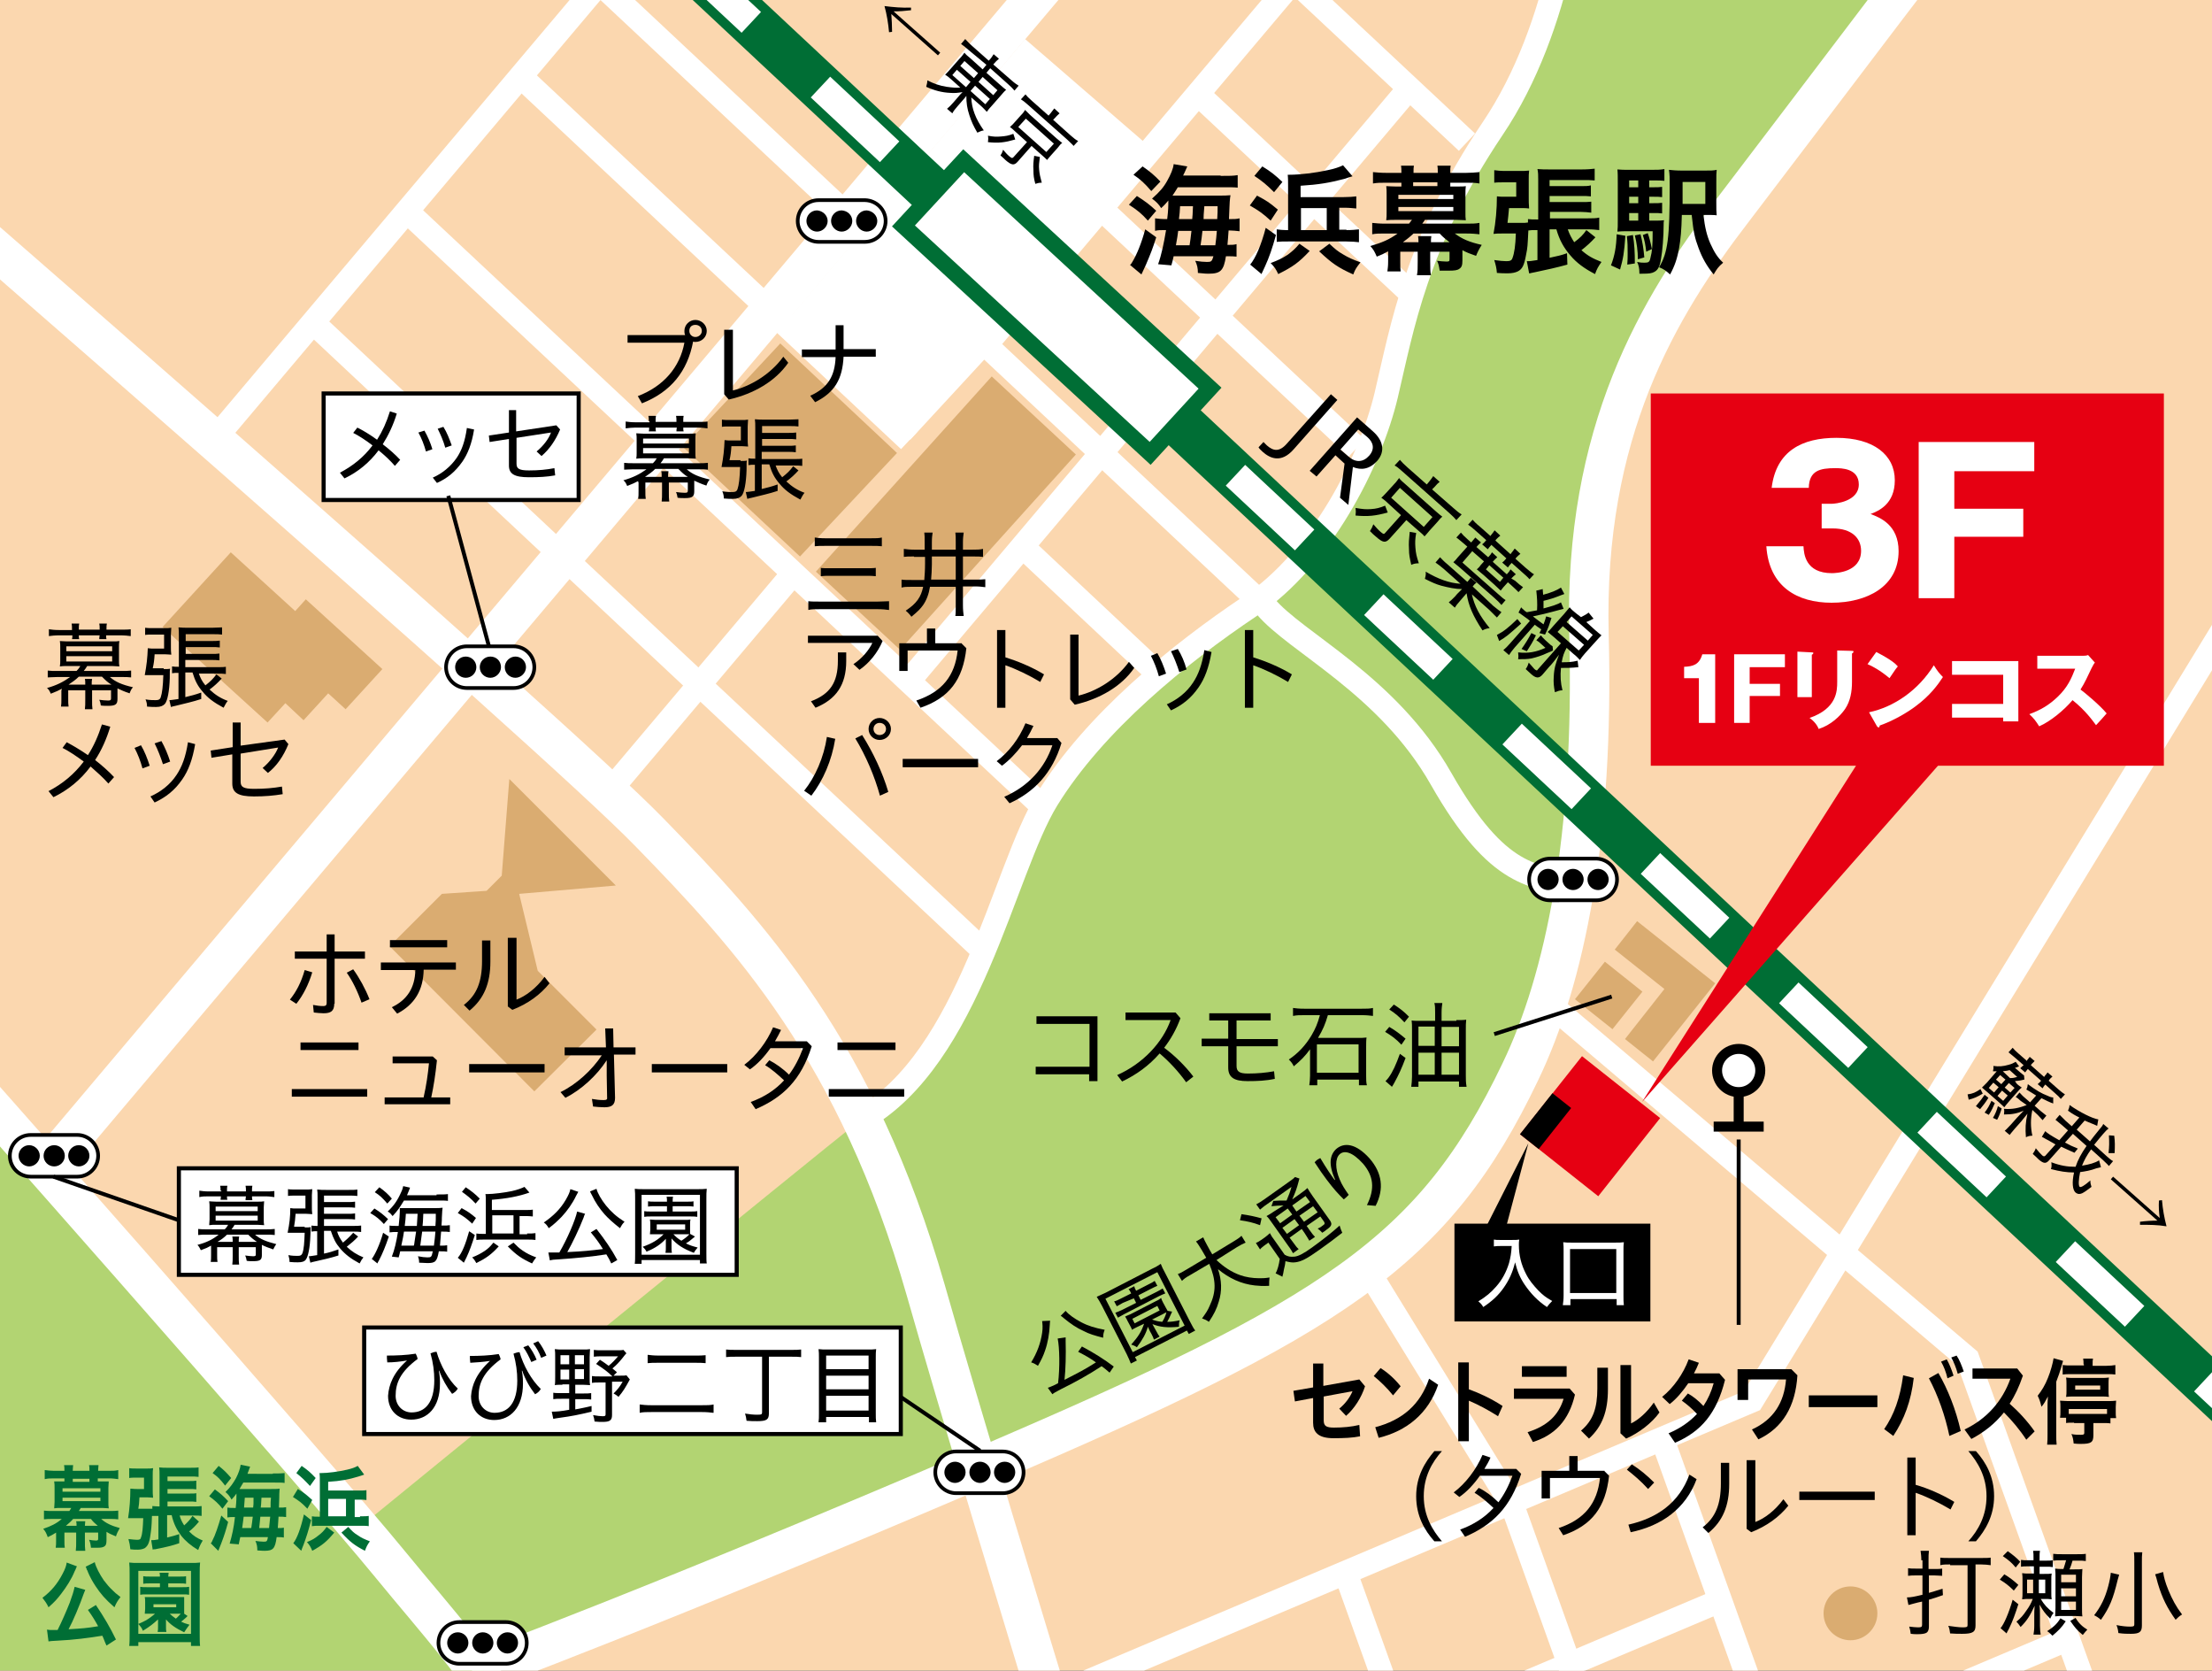 <?xml version="1.0" encoding="utf-8"?>
<!-- Generator: Adobe Illustrator 28.3.0, SVG Export Plug-In . SVG Version: 6.00 Build 0)  -->
<svg version="1.1" id="レイヤー_1" xmlns="http://www.w3.org/2000/svg" xmlns:xlink="http://www.w3.org/1999/xlink" x="0px"
	 y="0px" viewBox="0 0 583.7 440.7" style="enable-background:new 0 0 583.7 440.7;" xml:space="preserve">
<rect x="0" y="0" width="583.7" height="440.7" fill="#333333" stroke="none"/>
<style type="text/css">
	.st0{clip-path:url(#SVGID_00000181786891999549010200000007563376753781611393_);fill:#FBD7AF;}
	.st1{clip-path:url(#SVGID_00000181786891999549010200000007563376753781611393_);fill:#B2D472;}
	.st2{clip-path:url(#SVGID_00000181786891999549010200000007563376753781611393_);}
	.st3{fill:none;stroke:#FFFFFF;stroke-width:10.412;}
	.st4{fill:none;stroke:#FFFFFF;stroke-width:6.247;}
	.st5{clip-path:url(#SVGID_00000181786891999549010200000007563376753781611393_);fill:#FFFFFF;}
	.st6{clip-path:url(#SVGID_00000181786891999549010200000007563376753781611393_);fill:none;stroke:#006E35;stroke-width:12.494;}
	
		.st7{clip-path:url(#SVGID_00000181786891999549010200000007563376753781611393_);fill:none;stroke:#FFFFFF;stroke-width:7.496;stroke-dasharray:24.988;}
	
		.st8{clip-path:url(#SVGID_00000181786891999549010200000007563376753781611393_);fill:#FFFFFF;stroke:#006E35;stroke-width:4.279;}
	.st9{fill:#FFFFFF;stroke:#000000;stroke-width:2.635;}
	.st10{fill:none;stroke:#000000;stroke-width:2.635;}
	.st11{fill:none;stroke:#000000;stroke-width:1.041;}
	.st12{fill:#DAAC71;}
	.st13{fill:#E60012;}
	.st14{fill:#006E35;}
	.st15{fill:#FFFFFF;stroke:#000000;stroke-width:0.972;}
	.st16{fill:#FFFFFF;}
	.st17{fill:#FFFFFF;stroke:#000000;stroke-width:1.084;}
</style>
<g>
	<g>
		<defs>
			<rect id="SVGID_1_" width="583.7" height="440.7"/>
		</defs>
		<clipPath id="SVGID_00000020365991837881029240000006044449840861483679_">
			<use xlink:href="#SVGID_1_"  style="overflow:visible;"/>
		</clipPath>
		
			<rect y="-25.5" style="clip-path:url(#SVGID_00000020365991837881029240000006044449840861483679_);fill:#FBD7AF;" width="607.3" height="568.5"/>
		<path style="clip-path:url(#SVGID_00000020365991837881029240000006044449840861483679_);fill:#B2D472;" d="M533.1-43.5
			l-117.3-0.2c0.5,13-3.7,50.6-21.9,77.6c-20.3,30.2-23.9,52.6-28.1,70.3c-4.2,17.7-17.2,43.2-35.9,55.7
			c-18.7,12.5-41.1,30.7-53.6,51c-11.6,18.9-20.3,68.2-48.9,84.3c-13.9,11-123.1,100-132.5,107.7C63.2,365.8-16,276.5-16,276.5
			l-0.9,279.7h191.7c-11.9-58.1-31-91.3-48.7-115c8.1-3,55.8-21.1,133.4-54.4c92.3-39.6,118.7-56.2,141.6-104.1
			c11.7-24.5,19.4-62.1,18.1-115.2C417.9,114,437.4,81.2,457.4,55C479.3,26.6,516.8-23.4,533.1-43.5z"/>
		<g style="clip-path:url(#SVGID_00000020365991837881029240000006044449840861483679_);">
			<path class="st3" d="M533.1-43.5c-16.3,20.1-53.8,70.1-75.6,98.6c-20.1,26.1-39.6,59-38.2,112.4c1.4,53.1-6.3,90.7-18.1,115.2
				c-22.9,47.9-49.3,64.6-141.6,104.1c-85.4,36.6-134.7,54.8-134.7,54.8"/>
			<path class="st3" d="M-16,276.5c0,0,97.9,110.4,119.4,136.7c21.5,26.4,54.1,58.3,71.5,143"/>
			<path class="st3" d="M-28.3,42.2c0,0,173.4,150.3,199.7,177.4c26.4,27.1,54.8,57.6,72.9,120.8c18,63.2,65.9,217.3,65.9,217.3"/>
			<polyline class="st4" points="620.5,110.6 462.3,369.5 156.9,498.6 			"/>
			<line class="st4" x1="451.7" y1="423.2" x2="289.8" y2="491.6"/>
			<line class="st4" x1="545.2" y1="432.6" x2="303.6" y2="534.8"/>
			<line class="st4" x1="438" y1="377.8" x2="503.7" y2="560.9"/>
			<polyline class="st4" points="361.6,336.2 399.1,397.2 458.2,561.9 			"/>
			<line class="st4" x1="354.7" y1="413.9" x2="408" y2="562.5"/>
			<path class="st4" d="M415.8-43.7c0.5,13-3.7,50.6-21.9,77.6c-20.3,30.2-23.9,52.6-28.1,70.3c-4.2,17.7-17.2,43.2-35.9,55.7
				c-18.7,12.5-41.1,30.7-53.6,51c-11.6,18.9-20.3,68.2-48.9,84.3"/>
			<line class="st4" x1="269.9" y1="-72.2" x2="387.1" y2="37.5"/>
			<line class="st4" x1="316.1" y1="24.8" x2="373.6" y2="78.6"/>
			<line class="st4" x1="254.1" y1="20.9" x2="358" y2="118.2"/>
			<line class="st4" x1="86.6" y1="-71.6" x2="330.9" y2="157.3"/>
			<polyline class="st4" points="409.5,265.4 519.2,358.4 589.3,553.8 			"/>
			<path class="st4" d="M333.9,159.9c7.8,9.5,32.3,20.7,46.4,45.6c15.1,26.5,24.5,25.5,35.9,28.1"/>
			<path class="st4" d="M270.6,144.9c16.8,15.8,34.3,32.2,34.3,32.2"/>
			<line class="st4" x1="135.3" y1="18.2" x2="239.9" y2="116.2"/>
			<line class="st4" x1="105.3" y1="53.8" x2="274.2" y2="211.9"/>
			<line class="st4" x1="80.7" y1="83.3" x2="258" y2="249.4"/>
			<line class="st3" x1="305.4" y1="-39" x2="11.8" y2="308.7"/>
			<line class="st4" x1="157" y1="-3.1" x2="57.9" y2="114.3"/>
			<line class="st4" x1="208.7" y1="152" x2="161" y2="208.5"/>
			<line class="st4" x1="375.7" y1="-45.8" x2="259.4" y2="91.9"/>
			<line class="st4" x1="372.1" y1="23" x2="241.2" y2="178"/>
		</g>
		<polygon style="clip-path:url(#SVGID_00000020365991837881029240000006044449840861483679_);fill:#FFFFFF;" points="271.2,80.6 
			266.9,87.1 240.2,116 206.9,85.5 270.5,10.3 305.4,40.5 		"/>
		
			<line style="clip-path:url(#SVGID_00000020365991837881029240000006044449840861483679_);fill:none;stroke:#006E35;stroke-width:12.494;" x1="143.5" y1="-45.3" x2="622.9" y2="403"/>
		
			<line style="clip-path:url(#SVGID_00000020365991837881029240000006044449840861483679_);fill:none;stroke:#FFFFFF;stroke-width:7.496;stroke-dasharray:24.988;" x1="143.5" y1="-45.3" x2="622.9" y2="403"/>
		
			<polygon style="clip-path:url(#SVGID_00000020365991837881029240000006044449840861483679_);fill:#FFFFFF;stroke:#006E35;stroke-width:4.279;" points="
			303.5,119.6 238.4,59.6 254.3,42.4 319.3,102.4 		"/>
	</g>
	<g>
		<path class="st9" d="M464.5,282.4c0,3.2-2.6,5.7-5.7,5.7c-3.2,0-5.7-2.6-5.7-5.7c0-3.1,2.6-5.7,5.7-5.7
			C462,276.7,464.5,279.2,464.5,282.4z"/>
		<line class="st10" x1="458.8" y1="288.1" x2="458.8" y2="298.2"/>
		<line class="st10" x1="452.2" y1="297.2" x2="465.4" y2="297.2"/>
	</g>
	<line class="st11" x1="458.8" y1="300.6" x2="458.8" y2="349.5"/>
	<polyline points="390.8,326.3 403.3,301.6 397,325.3 	"/>
	<polygon class="st12" points="261.7,99.3 215.3,150.8 237.5,171.4 283.9,119.9 	"/>
	<polygon class="st12" points="205.9,90.6 236.7,119.5 211.1,146.8 180.3,118 	"/>
	<polygon class="st12" points="100.9,176.5 80.7,158.1 77.9,161.2 60.9,145.7 42.9,165.4 70.6,190.6 75.3,185.5 80.1,190 
		86.6,182.9 91.2,187.1 	"/>
	<polygon class="st12" points="132.4,231 134.4,205.5 162.5,233.6 137,235.8 141.9,256.1 157.4,271.6 141,287.9 102.8,249.6 
		116.6,235.8 128.4,235 	"/>
	
		<rect x="406.4" y="284" transform="matrix(0.621 -0.784 0.784 0.621 -73.906 441.488)" class="st13" width="26.3" height="26.3"/>
	<rect x="400.9" y="292.7" transform="matrix(0.621 -0.784 0.784 0.621 -77.349 431.744)" width="13.8" height="6.3"/>
	<g>
		<polygon class="st12" points="423.5,253.7 415.6,263.6 425.5,271.5 433.4,261.6 		"/>
		<polygon class="st12" points="432,243 426.1,250.5 439.2,260.9 428.8,274.1 436.2,280 452.6,259.4 		"/>
	</g>
	<g>
		<path class="st12" d="M495.4,425.6c0,3.9-3.2,7.1-7.1,7.1s-7.1-3.2-7.1-7.1s3.2-7.1,7.1-7.1S495.4,421.7,495.4,425.6z"/>
	</g>
	<g>
		<path d="M300,51.7c2.2,1.4,3.4,2.3,5.1,3.9l-2.2,2.6c-1.7-1.9-2.7-2.7-5-4.2L300,51.7z M305.1,62.6c-0.9,2.9-1.5,4.4-2.7,7.2
			l-1.2,2.6l-3-2.5c0.2-0.2,0.4-0.4,0.6-0.8c1.2-2,2.4-4.9,3.4-8.6L305.1,62.6z M301.5,43.9c1.9,1.3,3.2,2.4,4.7,4l-2.4,2.5
			c-1.7-2-2.9-3.1-4.7-4.3L301.5,43.9z M322.1,46.4c2.4,0,3.3,0,4.5-0.2v3.3c-0.9-0.1-1.8-0.1-4.1-0.1h-11.7
			c-0.5,0.8-0.9,1.5-1.4,2.2h12c1.5,0,2.4,0,3.3-0.1c-0.1,0.4-0.1,0.8-0.2,1.7c0,0.2-0.1,1.7-0.2,4.6c1.5,0,1.9,0,2.8-0.2V61
			c-1-0.1-1.7-0.2-2.6-0.2h-0.3c-0.1,1.6-0.2,2.6-0.3,3.8c1.2,0,1.7,0,2.4-0.2v3.3c-0.8-0.1-1.3-0.1-2.4-0.1h-0.4
			c-0.6,3.8-1.4,4.6-4.6,4.6c-0.5,0-0.8,0-2.8-0.2c0-1.3-0.2-2.1-0.7-3.2c1.2,0.2,2.3,0.3,3.1,0.3c1.1,0,1.3-0.1,1.7-1.5h-10.5
			c-0.2,1-0.3,1.3-0.6,2.4l-3.5-0.3c0.9-2.5,1.5-5.4,2.1-9h-0.5c-1,0-1.6,0-2.4,0.2v-3.3c0.9,0.1,1.6,0.2,2.9,0.2h0.3
			c0.3-2.4,0.3-3.6,0.3-4.9c-0.6,0.7-0.9,1.1-1.9,2c-0.6-1-1.3-1.7-2.4-2.5c2-1.8,3-2.9,4-4.7c0.9-1.6,1.6-3.2,1.7-4.4l3.6,0.6
			c-0.7,1.6-0.7,1.6-1.1,2.4H322.1z M313.9,64.7c0.2-1.4,0.3-1.8,0.5-3.8h-3.5c-0.2,1.4-0.2,1.7-0.6,3.8H313.9z M314.6,57.8
			c0.1-1,0.1-1,0.2-3.4h-3.4c-0.1,1.6-0.1,1.9-0.3,3.4H314.6z M320.7,64.7c0.2-1.4,0.3-2.5,0.4-3.8h-3.8c-0.1,1.2-0.3,2.5-0.5,3.8
			H320.7z M321.2,57.8c0.1-1.9,0.1-1.9,0.1-3.4h-3.5c-0.2,2.5-0.2,2.5-0.2,3.4H321.2z"/>
		<path d="M336.7,62c-1,3.6-1.8,5.9-2.9,8.3c-0.3,0.7-0.5,1.1-0.6,1.3c-0.2,0.4-0.2,0.4-0.3,0.7l-3-2.5c1.4-1.7,2.9-5.1,4.1-9.7
			L336.7,62z M331.7,51.6c2.6,1.4,3.1,1.7,5.5,3.7l-1.9,2.9c-2.2-2-3.1-2.6-5.5-4L331.7,51.6z M333.1,43.9c2.3,1.4,3.4,2.3,5.3,4.1
			l-2.2,2.7c-2-2-3.1-2.9-5.2-4.3L333.1,43.9z M345.6,66.2c-2.9,3.1-4.5,4.2-8.3,6.1c-0.6-1.3-1-1.9-2-2.9c2.1-0.8,3.1-1.3,4.5-2.2
			c1.2-0.9,1.9-1.5,3.1-2.9L345.6,66.2z M355.3,60.7c1.5,0,2.4-0.1,3.3-0.2v3.4c-0.8-0.1-1.9-0.2-3.3-0.2h-15.4c-1.2,0-2.1,0-3,0.1
			v-3.3c0.8,0.1,1.5,0.2,2.4,0.2h0.6V49.5c0-1.7,0-2.6-0.1-3.4c0.2,0,0.3,0,0.4,0c2.9,0,6.9-0.5,10.1-1.2c1.9-0.4,3.1-0.8,4.1-1.3
			l2.5,2.9c-0.3,0.1-1.7,0.5-2.2,0.7c-3.8,1-6.7,1.5-11.5,1.8v3h11.3c1.4,0,2.6-0.1,3.4-0.2V55c-1.2-0.1-1.8-0.2-3.3-0.2h-1.2v5.8
			H355.3z M350.1,54.9h-6.8v5.8h6.8V54.9z M350.8,64.3c1.5,1.4,2.2,2,3.6,2.8c1.5,0.9,2.4,1.3,4.6,2.1c-1,1.3-1.4,1.8-1.9,3.2
			c-4-1.8-5.6-2.9-9-6.1L350.8,64.3z"/>
		<path d="M366.5,66.2c-1.5,0.8-1.9,1-3.2,1.5c-0.6-1.4-0.9-1.9-1.7-2.8c3.1-0.9,5-1.7,7.2-3.3h-3.3c-1.5,0-2.4,0-3.4,0.2v-3
			c1.1,0.1,1.9,0.2,3.5,0.2h6.2c0.3-0.3,0.4-0.6,0.8-1h-4.3c-1,0-1.7,0-2.5,0.1c0.1-0.7,0.1-1.3,0.1-2.1v-4.7c0-0.8,0-1.5-0.1-2.2
			c0.5,0,1.2,0.1,2.5,0.1h1.5v-1h-4.1c-1.5,0-2.2,0-3.4,0.2v-3c1.1,0.1,2.1,0.2,3.5,0.2h4v-0.2c0-0.7,0-1.2-0.1-1.7h3.4
			c-0.1,0.5-0.1,0.9-0.1,1.7v0.2h6.4v-0.2c0-0.8,0-1.1-0.1-1.7h3.5c-0.1,0.5-0.1,0.9-0.1,1.7v0.2h4.2c1.3,0,2.4-0.1,3.5-0.2v3
			c-1.2-0.2-2-0.2-3.4-0.2h-4.3v1h1.7c1.3,0,1.9,0,2.4-0.1c-0.1,0.7-0.1,1.3-0.1,2.2v4.7c0,0.9,0,1.5,0.1,2.1
			c-0.7,0-1.4-0.1-2.5-0.1H376c-0.2,0.3-0.3,0.5-0.7,1h11.6c1.6,0,2.4,0,3.5-0.2v3c-1-0.1-1.9-0.2-3.4-0.2h-3.1
			c1.8,1.4,3.9,2.3,7.1,3c-0.7,1.1-1.1,1.9-1.5,2.9c-1.7-0.6-2.5-0.9-3.6-1.5v2.7c0,1.3-0.2,1.8-0.8,2.2c-0.5,0.4-1.3,0.5-2.8,0.5
			c-1,0-1.7,0-2.4,0c-0.2-1.3-0.3-1.8-0.7-2.6c0.8,0.1,1.8,0.2,2.5,0.2c0.7,0,0.8-0.1,0.8-0.6v-2h-5.1V69c0,1.8,0,2.6,0.2,3.6h-3.7
			c0.2-1,0.2-1.9,0.2-3.6v-2.6h-4.6V69c0,1.3,0,1.9,0.1,2.6h-3.5c0.1-0.8,0.2-1.4,0.2-2.6V66.2z M369,52.5h14.5v-1.1H369V52.5z
			 M369,55.7h14.5v-1.1H369V55.7z M374.3,63.9c0-0.6,0-1.1-0.1-1.6h3.5c-0.1,0.5-0.1,0.9-0.1,1.6h4.9c-1-0.8-1.7-1.3-2.6-2.3H373
			c-0.6,0.6-2.1,1.8-2.8,2.3H374.3z M379.3,48.1h-6.4v1h6.4V48.1z"/>
		<path d="M408.9,60.7V68c2.3-0.5,2.9-0.6,4.6-1.2l0.1,3c-2.5,0.7-5.6,1.4-8.5,2c-0.6,0.1-0.6,0.1-1,0.2c-0.3,0.1-0.3,0.1-0.6,0.1
			l-0.6-3.2c0.8,0,1,0,2.8-0.3v-7.9h-0.5c-0.8,0-1.3,0-1.9,0.1c-0.2,4-0.2,4.5-0.6,6.4c-0.5,2.8-1,3.8-2.2,4.4
			c-0.6,0.3-1.5,0.5-2.6,0.5c-0.9,0-1.9,0-2.9-0.1c-0.1-1.3-0.3-2.1-0.7-3.4c1.4,0.2,2.4,0.3,3.2,0.3c1,0,1.4-0.2,1.6-0.8
			c0.5-1.3,0.8-3.3,0.9-6.5h-3.7c-0.8,0-1.4,0-2.2,0.1c0.6-3.1,0.9-6.6,0.9-9.9c0.7,0.1,1.1,0.1,2.6,0.1h2.5v-3.8h-3.1
			c-1.2,0-2,0-2.7,0.1v-3.3c0.8,0.1,1.6,0.2,2.9,0.2h3.9c0.8,0,1.6,0,2.4-0.1c-0.1,0.8-0.1,1.4-0.1,2.4v4.7c0,0.9,0,1.8,0.1,2.9
			c-0.6-0.1-1.2-0.1-2.2-0.1h-3.1c-0.2,2.1-0.2,2.3-0.4,3.9h3.6c0.8,0,1.3,0,1.8-0.1v-0.9c0.7,0.1,1.3,0.1,2.5,0.1h0.2V47.4
			c0-1.2,0-1.9-0.2-2.8c1.1,0.1,2,0.1,3.5,0.1h8.1c1.5,0,2.7-0.1,3.5-0.2v3.1c-1-0.1-1.8-0.1-3.4-0.1h-8.5v1.6h8.2
			c1.2,0,2,0,2.7-0.2v2.9c-0.9-0.1-1.6-0.1-2.7-0.1h-8.2v1.6h8.3c1.3,0,2,0,2.7-0.1v2.9c-0.9-0.1-1.7-0.2-2.7-0.2h-8.2v1.7h10
			c1.3,0,2.2,0,3-0.2v3.3c-0.9-0.1-1.7-0.2-2.9-0.2h-5.4c0.5,1.4,1,2.3,1.7,3.4c1.5-1.1,2.4-2,3.2-3.2l2.4,1.9
			c-1.3,1.4-2.4,2.4-3.7,3.4c1.7,1.5,3,2.2,5.3,3.1c-0.9,1.3-1.2,1.8-1.7,3.2c-2.9-1.5-4.9-3-6.5-4.9c-1.8-2.1-2.9-4.1-3.7-6.9
			H408.9z"/>
		<path d="M428.9,62.2c-0.3,4.5-0.6,6.1-1.4,8.9l-2.4-1.1c1-2.6,1.4-4.9,1.5-8.2L428.9,62.2z M435.2,58.2h1.3c1.3,0,1.9,0,2.6-0.1
			c-0.1,0.4-0.1,0.6-0.1,1.2c0,3-0.3,6.9-0.7,9c-0.3,2-0.8,2.9-1.7,3.4c-0.7,0.4-1.4,0.5-3.2,0.5c-0.2,0-0.5,0-0.8,0v-0.3
			c0-1.1-0.2-2-0.6-2.8c1,0.2,1.4,0.2,2,0.2c1,0,1.3-0.2,1.5-1.2c0.5-1.9,0.6-3.4,0.6-7.1h-6.5c-1.2,0-1.9,0-2.8,0.1
			c0.1-0.8,0.1-1.6,0.1-3.1v-9.6c0-1.8,0-2.8-0.1-3.7c1,0.1,1.7,0.1,3.5,0.1h5.5c1.5,0,2.3,0,3.4-0.2v3.1c-0.8-0.1-1.5-0.1-2.6-0.1
			h-1.4v1.8h1c1.1,0,1.7,0,2.4-0.1V52c-0.7-0.1-1.3-0.1-2.4-0.1h-1v1.7h1c1.1,0,1.7,0,2.4-0.1v2.8c-0.7-0.1-1.3-0.1-2.4-0.1h-1V58.2
			z M430.9,62c0.4,2.6,0.5,4.4,0.5,7.5l-2,0.3c0.1-1.3,0.1-1.8,0.1-2.9c0-2.1,0-2.7-0.2-4.6L430.9,62z M432.3,47.6h-2.4v1.8h2.4
			V47.6z M432.3,51.9h-2.4v1.7h2.4V51.9z M429.9,56.2v2h2.4v-2H429.9z M432.9,61.8c0.5,1.9,0.8,3.8,1,6.1l-1.7,0.5
			c0-2.2-0.3-4.3-0.8-6.3L432.9,61.8z M434.8,61.5c0.4,1.1,0.7,2.2,1.1,4.2l-1.5,0.7c-0.2-1.8-0.4-2.9-0.9-4.4L434.8,61.5z
			 M449.5,56.7c0.4,3.4,0.9,5.4,1.8,7.5c1.1,2.4,1.9,3.7,3.4,5.1c-1.3,1.1-1.7,1.7-2.5,3.1c-1.8-2.2-3-4.3-4-7c-1-2.7-1.3-4-1.8-8.7
			h-2.6c-0.1,4.1-0.3,6.3-0.7,8.6c-0.5,2.9-1.2,4.9-2.4,7.1c-1-0.9-1.6-1.4-2.9-1.9c2.3-3.8,2.8-7.8,2.8-21.3c0-2.3,0-3.2-0.2-4.4
			c1,0.1,1.8,0.2,3.6,0.2h5.7c1.7,0,2.5,0,3.3-0.2c-0.1,0.8-0.1,1.4-0.1,3.4v5.2c0,1.7,0,2.5,0.1,3.4c-0.6-0.1-1.5-0.1-2.7-0.1
			H449.5z M450,53.8v-5.8h-6v1.4c0,1.1,0,1.9,0,2.4c0,0.7,0,1.1,0,1.2c0,0.2,0,0.5,0,0.8H450z"/>
	</g>
	<g>
		<path d="M240.4,2.7c-1.6,0.2-3.1,0.3-4.6,0.3l12.3,10.9l-0.6,0.7L235.2,3.7c0.1,1.5,0.2,3.1,0.2,4.7l-0.8,0.1
			c-0.2-2.3-0.6-4.7-1.2-6.9c2.4,0.3,4.6,0.5,7,0.4L240.4,2.7z"/>
		<path d="M255.6,13.2c-0.9-0.8-1.3-1.1-2-1.6l1.1-1.3c0.5,0.5,0.9,1,1.8,1.8l4.4,3.9l0.1-0.1c0.6-0.6,0.8-1,1.2-1.6l1.4,1.2
			c-0.5,0.4-0.9,0.8-1.4,1.4l-0.1,0.1l4.6,4c1,0.9,1.6,1.3,2.1,1.6l-1.1,1.3c-0.4-0.5-1-1.1-1.8-1.8l-4.6-4.1l-1,1.2l3.4,3
			c1,0.9,1.4,1.2,1.8,1.5c-0.5,0.4-0.8,0.8-1.5,1.6l-2.2,2.5c-0.8,0.9-1,1.1-1.4,1.7c-0.4-0.4-0.8-0.9-1.7-1.7l-2.4-2.1
			c0.1,2.9,1.1,5.6,3.3,8.7c-0.7,0.1-1,0.3-1.7,0.6c-1-1.7-1.6-3-2.1-4.6c-0.6-1.8-0.8-3.2-0.8-5.1c-0.3,0.4-0.8,1-1,1.2l-1.3,1.5
			c-0.7,0.8-1.1,1.3-1.4,1.9l-1.4-1.2c0.6-0.5,1-0.9,1.7-1.7l1.3-1.5c0.2-0.3,0.7-0.8,1.1-1.2c-1.3,0.2-2,0.3-3.3,0.2
			c-2.1-0.1-4.1-0.6-6.3-1.6c0.2-0.8,0.3-1.1,0.3-1.7c1.8,0.9,3.2,1.4,5.1,1.7c1.5,0.2,2.4,0.3,3.6,0.2l-2.1-1.9
			c-1-0.9-1.4-1.2-1.9-1.5c0.1-0.1,0.1-0.1,0.4-0.4c0.1-0.1,0.6-0.6,1.1-1.2l2.2-2.5c0.8-0.8,1-1.2,1.4-1.7c0.3,0.4,0.7,0.8,1.7,1.6
			l3.1,2.8l1-1.2L255.6,13.2z M252.5,18.4l-1.2,1.4l3.6,3.2l1.2-1.4L252.5,18.4z M254.5,16.1l-1.1,1.3l3.6,3.2l1.1-1.3L254.5,16.1z
			 M256.1,24l3.9,3.5l1.2-1.4l-3.9-3.5L256.1,24z M258.2,21.6l3.9,3.5l1.1-1.3l-3.9-3.5L258.2,21.6z"/>
		<path d="M267.9,36.8c-2.8,0.8-4.4,1-7.2,0.7c0.1-0.7,0.1-1.1,0-1.7c1.5,0.3,2.3,0.3,3.5,0.2c1.2-0.1,1.9-0.2,3.2-0.7L267.9,36.8z
			 M267.9,34.7c-0.6-0.6-1-0.9-1.4-1.2c0.4-0.4,0.7-0.6,1.2-1.2l1.7-1.9c0.6-0.6,0.7-0.8,1.1-1.4c0.1,0.1,0.1,0.1,0.3,0.3
			c0.2,0.2,0.6,0.6,1,1l7,6.2c0.8,0.7,1.1,0.9,1.5,1.2c-0.4,0.3-0.7,0.6-1.2,1.3l-1.7,1.9c-0.5,0.6-0.8,0.9-1.1,1.3
			c-0.4-0.4-0.8-0.8-1.4-1.3l-2.7-2.4l-3.7,4.2c-0.9,1-1.6,0.9-3.2-0.5c-0.3-0.3-0.6-0.6-1.3-1.2c0.4-0.6,0.5-0.9,0.7-1.5
			c0.6,0.7,1,1.2,1.6,1.7c0.6,0.5,0.8,0.6,1.1,0.3l3.6-4L267.9,34.7z M268.7,33.5l7.4,6.6l2-2.2l-7.4-6.6L268.7,33.5z M277.2,29.9
			c0.4-0.5,0.7-0.9,1-1.3l1.4,1.3c-0.3,0.3-0.7,0.6-1.2,1.2l-0.5,0.5l4.7,4.2c0.8,0.7,1.3,1.1,1.9,1.4l-1.2,1.3
			c-0.3-0.4-0.8-0.8-1.6-1.6l-10.5-9.3c-0.8-0.7-1.3-1.1-1.8-1.4l1.2-1.3c0.4,0.5,0.9,1,1.7,1.7l4.4,3.9L277.2,29.9z M274.4,41.4
			c-0.2,1.5-0.3,2.2-0.2,3.3c0.1,1.2,0.3,2,0.7,3.5c-0.7,0-1.1,0.1-1.7,0.3c-0.4-1.5-0.5-2.2-0.5-3.6c-0.1-1.4,0-2.2,0.2-3.8
			L274.4,41.4z"/>
	</g>
	<g>
		<path d="M523.2,288.5c-1.5,0.9-2.2,1.2-3.7,1.6l-0.3-1.4c1.4-0.2,2.1-0.5,3.4-1.4L523.2,288.5z M524.7,289.6
			c-0.8,1.3-1.3,1.9-2.2,3l-1.1-0.8c0.2-0.2,0.3-0.4,0.4-0.5c0.7-0.8,1.3-1.6,1.9-2.5L524.7,289.6z M532.2,285.9
			c0.5,0.5,0.9,0.7,1.3,1c-0.4,0.3-0.6,0.5-1.1,1.1l-2.3,2.6c-0.7,0.8-0.9,1.1-1.2,1.5c-0.6-0.6-0.9-0.8-1.4-1.3l-3.2-2.8
			c-0.4-0.3-0.8-0.7-1.3-1.1c0.4-0.4,0.7-0.7,1.3-1.3l2.6-3c-0.4,0-0.5,0-1,0c0.1-0.5,0.2-0.8,0.1-1.4c1.5,0.2,2.6,0.1,4-0.3
			c0.8-0.2,1.4-0.5,1.9-0.8l0.9,1.2c-0.5,0.2-0.7,0.3-1.1,0.4l1.4,1.2c0.4,0.3,0.7,0.6,1,0.8l0.1,1.1c-0.2,0-0.2,0-0.5,0.1
			c-0.8,0.2-1.4,0.2-2,0.3L532.2,285.9z M526.4,291c-0.5,1.1-0.8,1.9-1.6,3.1l-1.1-0.6c0.9-1.2,1.2-1.8,1.8-3.1L526.4,291z
			 M524.8,287l1.4,1.2l1.2-1.4l-1.4-1.2L524.8,287z M528.2,292.4c-0.3,1-0.6,1.9-1.2,3l-1.1-0.5c0.7-1.2,1-2,1.3-3.1L528.2,292.4z
			 M526.7,284.8l1.4,1.2l1.1-1.2l-1.4-1.2L526.7,284.8z M527.1,289.1l1.5,1.3l1.2-1.4l-1.5-1.3L527.1,289.1z M530.4,284.4
			c0.8,0,1.2-0.1,1.9-0.3l-2-1.8c-0.7,0.2-1.1,0.2-1.8,0.3L530.4,284.4z M533.2,290.4c-0.5-0.5-0.9-0.8-1.3-1l1-1.2
			c0.4,0.4,0.7,0.8,1.3,1.3l1.5,1.3l1.6-1.8c-1-0.6-1.4-0.9-2.6-1.6c0.3-0.5,0.3-0.8,0.4-1.4c2.3,1.7,3.5,2.4,5.3,3.1
			c0.6,0.3,1,0.4,1.4,0.4l0,1.6c-0.7-0.2-2.1-0.9-3.1-1.4l-1.8,2l1.6,1.4c0.6,0.5,1.1,0.9,1.5,1.2l-1,1.2c-0.4-0.4-0.8-0.9-1.3-1.4
			l-1.4-1.3c-0.5,2.3-0.5,4.6,0,6.8c-0.6,0-1.1,0.1-1.7,0.4c-0.2-2.3-0.1-3.9,0.4-6.2c-0.5,0.6-1.2,1.5-1.7,2.1l-1.6,1.8
			c-0.7,0.8-1,1.2-1.4,1.7l-1.3-1.1c0.5-0.4,0.9-0.9,1.6-1.6l1.6-1.8c0.5-0.5,1.3-1.4,1.8-1.9c-1.6,0.7-3,1-5.2,1
			c0.1-0.6,0.1-1.1,0-1.5c2.1,0.2,4-0.2,6-1L533.2,290.4z M529,286.9l1.5,1.3l1.1-1.2l-1.5-1.3L529,286.9z M534.9,279.7
			c0.3-0.4,0.5-0.6,0.7-0.9l1.3,1.1c-0.3,0.3-0.5,0.5-0.8,0.8l-0.2,0.3l3.5,3.1l0.2-0.3c0.3-0.3,0.5-0.6,0.7-0.9l1.3,1.1
			c-0.3,0.3-0.5,0.4-0.8,0.8l-0.2,0.3l2.6,2.3c0.7,0.6,1.2,1,1.7,1.3l-1.1,1.2c-0.4-0.5-0.8-0.9-1.5-1.5l-2.6-2.3
			c-0.4,0.5-0.5,0.6-0.7,1l-1.3-1.1c0.3-0.3,0.5-0.4,0.9-0.9l-3.5-3.1c-0.4,0.5-0.5,0.6-0.7,0.9l-1.3-1.1c0.3-0.3,0.4-0.4,0.9-0.8
			l-2.3-2c-0.7-0.6-1.2-1-1.7-1.4l1.1-1.2c0.4,0.5,0.8,0.9,1.5,1.5l2.3,2L534.9,279.7z"/>
		<path d="M554.4,307.9c-0.4,0.1-0.7,0.2-1.2,0.3c-1.6,0.6-2.9,0.8-4.3,1c-0.4,1.9-0.5,3.6-0.1,3.9c0.3,0.2,1.2-0.3,2.8-1.7
			c0,0.7,0.1,1.1,0.3,1.7c-1.3,1-1.9,1.4-2.5,1.7c-0.7,0.3-1.2,0.2-1.7-0.2c-0.8-0.7-1-2.7-0.4-5.3c-2,0-3.8-0.3-6.1-0.9
			c0.2-0.6,0.2-1,0.1-1.8c2.4,0.9,4.2,1.2,6.4,1.2c0.6-1.8,1.5-3.5,2.9-5.5l-3.6-3.2l-2.1,2.3c1.3,0.7,1.9,1,3.4,1.6l-0.9,1.1
			c-1.6-0.7-2.2-1-3.5-1.6l-3.2,3.6c-0.8,0.9-1.4,0.9-2.7-0.2c-0.4-0.4-1-1-1.6-1.5c0.4-0.6,0.6-0.9,0.8-1.5
			c0.7,0.9,1.2,1.4,1.7,1.9c0.4,0.3,0.5,0.3,0.8,0.1l2.7-3c-1.9-1.1-1.9-1.1-2.5-1.4c-0.5-0.3-0.7-0.4-1.1-0.6l0.9-1.5
			c0.5,0.5,1.4,1.1,3.7,2.4l2.3-2.6l-1.6-1.4c-0.7-0.6-1.2-1-1.7-1.4l1.1-1.3c0.4,0.4,0.9,0.9,1.6,1.6l1.6,1.4l2-2.3
			c-1.2-0.6-1.9-1-3-1.8c0.2-0.5,0.4-0.9,0.4-1.5c2.7,1.9,6.1,3.6,7.6,3.8l-0.3,1.7c-0.5-0.2-0.5-0.2-0.9-0.4
			c-1.3-0.5-1.5-0.6-2.4-1L548,298l3.5,3.1c0.9-1.2,0.9-1.2,2.6-3.3c0.5-0.6,0.7-0.8,0.9-1.3l1.4,1.2c-0.4,0.3-0.7,0.6-1.4,1.4
			c-0.9,1-1.4,1.7-2.4,2.9l3.3,3c0.7,0.6,1.1,1,1.7,1.3l-1.1,1.3c-0.4-0.5-1-1-1.6-1.6l-3.1-2.8c-1.1,1.5-1.9,3-2.4,4.3
			c1.9-0.3,3.4-0.7,4.5-1.4L554.4,307.9z M557.9,299.6c0.2,1.5,0.2,2.7,0.1,4.6l-1.6,0c0.2-1.8,0.2-2.9,0.1-4.7L557.9,299.6z"/>
		<path d="M570.5,316.6c0.2,2.4,0.6,4.6,1.2,6.9c-2.3-0.4-4.7-0.4-7-0.4l0-0.8c1.5-0.2,3.1-0.3,4.6-0.3L557,311.1l0.6-0.7l12.3,10.9
			c-0.2-1.5-0.3-3-0.2-4.6L570.5,316.6z"/>
	</g>
	<g>
		<path d="M333.4,116.6c0.3,0.3,0.5,0.5,0.9,0.9c1.7,1.5,3.3,1.8,5.3-0.5l11.6-13l1.7,1.5l-11.5,13c-3.4,3.9-6.4,2.3-8.2,0.7
			c-0.4-0.4-0.9-0.8-1.1-1.2L333.4,116.6z"/>
		<path d="M345.6,124.2l12.5-14.1l4.2,3.7c2.7,2.4,3.3,5.3,1.1,7.8c-2,2.2-4.2,2.5-6.4,1.6l-1.2,10l-2.2-1.9l1.2-9l-2.4-2.2l-5,5.6
			L345.6,124.2z M358.4,113.3l-4.7,5.3l2.1,1.8c1.9,1.7,3.9,1.6,5.5-0.2c1.5-1.7,1.2-3.5-0.6-5L358.4,113.3z"/>
		<path d="M366.2,135.2c-3.3,0.9-5.2,1.1-8.5,0.8c0.1-0.9,0.1-1.2,0-2c1.8,0.3,2.7,0.4,4.1,0.3c1.4-0.1,2.2-0.3,3.7-0.9L366.2,135.2
			z M366.2,132.7c-0.7-0.7-1.2-1-1.7-1.4c0.5-0.4,0.8-0.8,1.4-1.4l2-2.2c0.7-0.7,0.8-1,1.3-1.6c0.1,0.1,0.1,0.1,0.3,0.4
			c0.2,0.2,0.7,0.7,1.2,1.1l8.2,7.3c0.9,0.8,1.3,1.1,1.7,1.4c-0.5,0.4-0.8,0.8-1.4,1.5l-2,2.2c-0.6,0.7-0.9,1.1-1.3,1.5
			c-0.4-0.5-0.9-0.9-1.6-1.5l-3.2-2.8l-4.4,4.9c-1.1,1.2-1.8,1.1-3.7-0.6c-0.4-0.3-0.8-0.7-1.5-1.4c0.4-0.6,0.6-1,0.9-1.8
			c0.7,0.8,1.2,1.4,1.9,2c0.7,0.6,0.9,0.7,1.2,0.3l4.2-4.7L366.2,132.7z M367.1,131.3l8.6,7.7l2.3-2.6l-8.6-7.7L367.1,131.3z
			 M377,127.2c0.5-0.6,0.8-1,1.2-1.6l1.7,1.5c-0.4,0.3-0.8,0.7-1.4,1.4l-0.6,0.6l5.6,4.9c0.9,0.8,1.5,1.3,2.2,1.7l-1.4,1.5
			c-0.4-0.5-0.9-1-1.9-1.9l-12.3-10.9c-1-0.9-1.5-1.3-2.1-1.6l1.4-1.5c0.5,0.6,1,1.1,2,2l5.1,4.5L377,127.2z M373.7,140.6
			c-0.3,1.7-0.3,2.5-0.2,3.9c0.1,1.4,0.3,2.3,0.9,4.1c-0.8,0-1.3,0.1-2,0.4c-0.4-1.8-0.6-2.6-0.6-4.2c-0.1-1.6,0-2.5,0.2-4.5
			L373.7,140.6z"/>
		<path d="M394,159.8c1,0.8,1.6,1.3,2.2,1.7l-1.2,1.4c-0.6-0.6-1.2-1.2-2-2l-4.6-4.1c0.7,3.1,2,5.6,4.7,8.9
			c-0.7,0.1-1.2,0.2-1.9,0.6c-2.5-3.8-3.7-6.5-4.2-9.8c-0.6,0.7-1,1.2-1.2,1.4l-0.6,0.7c-0.8,0.9-1,1.2-1.3,1.7l-1.6-1.4
			c0.6-0.5,1-0.9,1.6-1.5l0.6-0.7c0.2-0.2,0.8-0.8,1.3-1.3c-1.7,0-3.6-0.4-5.5-0.9c-1.4-0.4-2.3-0.8-4.3-1.8
			c0.2-0.8,0.3-1.2,0.2-1.9c3.4,2,6.2,3,9.2,3.2l-4.4-3.9c-0.8-0.7-1.5-1.2-2.2-1.7l1.2-1.4c0.5,0.5,1,1.1,2,1.9l5.2,4.6l0.1-0.1
			c0.3-0.4,0.6-0.7,0.8-1l1.5,1.3c-0.4,0.3-0.7,0.6-0.9,0.9l-0.1,0.1L394,159.8z M399.8,153.2c1,0.9,1.5,1.3,2.1,1.7l-1.2,1.3
			c-0.5-0.5-1-1-2-1.9l-0.8-0.7l-0.9,1c-0.5,0.5-0.7,0.9-1,1.2c-0.5-0.5-1.1-1-1.7-1.6l-2.8-2.5c-0.7-0.6-1.2-1-1.8-1.5
			c0.3-0.3,0.7-0.6,1-1.1l0.9-1l-3.1-2.7l-2.6,3l9.3,8.2c1.1,1,1.6,1.4,2.1,1.7l-1.1,1.3c-0.5-0.6-1-1.1-1.9-1.9l-9-7.9
			c-0.7-0.6-1.2-1-1.8-1.5c0.5-0.4,0.7-0.7,1.2-1.3l2.5-2.8l-0.8-0.7c-1-0.8-1.5-1.3-2.1-1.7l1.2-1.3c0.4,0.5,0.9,1,1.8,1.8l0.9,0.8
			l0.1-0.1c0.4-0.5,0.7-0.8,1-1.2l1.5,1.3c-0.4,0.4-0.7,0.6-1.1,1.1l-0.1,0.1l3.1,2.7l0.1-0.1c0.4-0.4,0.7-0.8,0.9-1.2l1.4,1.3
			c-0.3,0.3-0.7,0.6-1.1,1.1l-0.1,0.1l3.7,3.3l0.1-0.1c0.4-0.4,0.6-0.7,0.9-1.2l1.4,1.3c-0.4,0.3-0.7,0.6-1.1,1l-0.1,0.1
			L399.8,153.2z M393.5,143.8c-0.5,0.5-0.6,0.7-0.9,1.1l-1.5-1.3c0.3-0.2,0.7-0.6,1-1l0.1-0.1l-2.7-2.4c-0.9-0.8-1.5-1.3-2.1-1.7
			l1.2-1.3c0.4,0.5,1,1.1,2,1.9l2.7,2.4l0.2-0.3c0.3-0.4,0.6-0.7,0.9-1.2l1.5,1.4c-0.4,0.3-0.7,0.6-1.1,1l-0.2,0.3l4,3.6l0.2-0.3
			c0.3-0.4,0.6-0.7,0.9-1.2l1.5,1.4c-0.4,0.3-0.7,0.6-1.1,1l-0.2,0.3l2.7,2.4c1,0.8,1.6,1.4,2.2,1.7l-1.2,1.3
			c-0.5-0.6-1.1-1.1-2-1.9l-2.7-2.4l-0.1,0.1c-0.4,0.4-0.6,0.7-0.9,1.1l-1.5-1.3c0.4-0.3,0.6-0.5,1-1l0.1-0.1l-4-3.6L393.5,143.8z
			 M392.1,150.2l3.7,3.3l0.9-1.1l-3.7-3.3L392.1,150.2z"/>
		<path d="M401.4,164.5c-3.5,3.1-3.8,3.4-5.8,4.6l-0.6-1.6c1.9-1,3-1.9,5.4-4.2L401.4,164.5z M401.4,160.2c0.2,0.3,0.4,0.4,0.7,0.7
			c0.3,0.3,0.3,0.3,0.8,0.6c1.5-0.3,1.5-0.3,2.7-0.5c0.1-2,0-3.3-0.2-5.2l1.7-0.4c0,0.8,0.1,0.9,0.1,1.5c2.3-0.6,3.8-1.3,4.7-1.9
			l0.9,1.7c-0.3,0.1-0.5,0.2-1.1,0.4c-1.5,0.6-2.7,1-4.4,1.4c0,0.9,0,1.2,0,2c2.3-0.6,3.8-1.1,4.6-1.6l0.7,1.7
			c-1.1,0.3-1.1,0.3-3,0.8c-1.4,0.4-2.8,0.7-5.1,1.2c1.2,0.9,1.8,1.4,2.8,2.1c0.3-0.7,0.4-1.1,0.7-2.1l1.4,0.4
			c-0.6,1.9-0.8,2.6-1.7,4.4l-1.5-0.4c0.3-0.5,0.4-0.7,0.5-1c-0.2-0.1-0.2-0.1-0.6-0.4c-0.3-0.2-0.5-0.3-1.1-0.8l-5.3,6
			c-0.7,0.8-1.1,1.4-1.5,2l-1.5-1.3c0.6-0.5,1.1-1,1.8-1.8l5.2-5.9c-0.4-0.4-0.4-0.4-2.1-1.6c-0.4-0.3-0.5-0.4-0.9-0.6L401.4,160.2z
			 M409.8,171.6c-0.6,0.3-0.6,0.3-1.6,0.7c-1.2,0.6-2.8,1.1-4.1,1.4c-1.1,0.2-2.1,0.2-3.5,0.2c0.1-0.6,0.1-1.1,0-1.8
			c2.7,0.3,4.8-0.1,7.2-1.2l-1.1-1c-0.5-0.5-0.8-0.7-1.3-1l1.2-1.3c0.3,0.4,0.5,0.6,1.1,1.2l1,0.9c0.4,0.4,0.7,0.6,1,0.8
			L409.8,171.6z M405.3,167.6c-0.8,1.7-1.5,2.8-2.4,4.2l-1.4-0.6c1-1.4,1.8-2.7,2.6-4.2L405.3,167.6z M417.2,162.8
			c1-0.5,1.5-0.8,2-1.2l1.3,1.6c-0.7,0.4-1.2,0.6-1.9,0.9l2.2,2c0.9,0.8,1.3,1.1,1.8,1.5c-0.5,0.5-0.9,0.9-1.6,1.7l-2.7,3
			c-0.7,0.8-1,1.2-1.4,1.8c-0.5-0.5-0.9-1-1.7-1.6l-1.8-1.6c-0.7,1.3-1,2.1-1.3,3.8c1.5,0,2.5,0,4.2-0.4l0.2,1.7
			c-1.9,0.2-3.1,0.2-4.6,0.2c-0.2,2.2-0.1,3.9,0.4,5.9c-0.7,0-1.2,0.2-2,0.5c-0.3-1.6-0.4-2.6-0.3-4.1c0.1-2.2,0.5-3.5,1.4-5.8
			c-1.1,1.5-1.9,2.5-2.6,3.2L407,178c-0.9,1-1.7,1-3.1-0.3c-0.3-0.3-1-0.9-1.3-1.2c0.5-0.7,0.6-1.1,0.8-1.7c0.6,0.7,1.1,1.2,1.5,1.7
			c0.5,0.4,0.7,0.5,0.9,0.1l6.1-6.9l-1.7-1.5c-0.7-0.6-1.3-1.1-1.8-1.5c0.5-0.4,1-1,1.6-1.7l2.7-3c0.6-0.7,1.1-1.3,1.5-1.8
			c0.4,0.5,0.8,0.9,1.7,1.6L417.2,162.8z M411,166.7l5.6,4.9l1.4-1.5l-5.6-4.9L411,166.7z M413.4,164.1l5.6,4.9l1.3-1.5l-5.6-4.9
			L413.4,164.1z"/>
	</g>
	<g>
		<path d="M234.5,160.9c-0.8-0.1-1.5-0.2-3-0.2h-15.1c-1.4,0-2.2,0-3.1,0.2v-2.3c0.8,0.1,1.7,0.1,3.1,0.1h15.2c1.3,0,2.1-0.1,3-0.1
			V160.9z M215,141.8c0.8,0.1,1.5,0.2,2.9,0.2h11.8c1.4,0,2.2,0,3-0.2v2.3c-0.8-0.1-1.6-0.1-3-0.1h-11.8c-1.4,0-2.1,0-2.9,0.1V141.8
			z M216.5,149.8c0.6,0.1,1.4,0.1,2.6,0.1h9.4c1.1,0,1.9,0,2.6-0.1v2.2c-0.8-0.1-1.5-0.1-2.6-0.1h-9.3c-1.2,0-1.9,0-2.6,0.1V149.8z"
			/>
		<path d="M241.2,146.8c-1.4,0-2,0-2.7,0.1v-2.1c0.8,0.1,1.6,0.2,2.7,0.2h2.8v-2c0-1.2,0-1.8-0.1-2.5h2.2c-0.1,0.7-0.2,1.3-0.2,2.6
			v1.9h6.3v-1.9c0-1.3,0-1.9-0.1-2.6l2.2,0c-0.1,0.8-0.2,1.4-0.2,2.6v1.9h2.6c1.1,0,1.8,0,2.7-0.2v2.1c-0.8-0.1-1.4-0.1-2.7-0.1
			h-2.6v6.1h3.2c1.2,0,1.9,0,2.7-0.1v2.1c-0.9-0.1-1.5-0.2-2.7-0.2h-3.2v4.9c0,1.3,0.1,2.1,0.2,2.9l-2.2,0c0.1-0.7,0.1-1.5,0.1-2.8
			v-4.9h-6.8c-0.3,1.9-0.9,3.5-1.8,4.8c-0.7,1-1.4,1.7-3.1,3.1c-0.5-0.7-0.9-1.1-1.5-1.6c1.6-1.1,2.4-1.8,3.2-2.9
			c0.7-1,1.1-2,1.4-3.4h-3.1c-1.2,0-1.8,0-2.6,0.2v-2.1c0.7,0.1,1.5,0.1,2.6,0.1h3.4c0.1-1.4,0.2-2.5,0.2-4.3v-1.8H241.2z
			 M245.9,148.9c0,1.4-0.1,2.7-0.2,4h6.5v-6.1h-6.3V148.9z"/>
		<path d="M232.9,169.1c-1.3,3.1-3.5,5.8-6.1,7.6l-1.6-1.5c2.3-1.5,4.1-3.7,5-5.6h-17v-1.9h18.4L232.9,169.1z M223.3,172.1v2.3
			c0,6.3-2.7,10.1-8.1,12.3L214,185c5-1.9,7.1-4.9,7.1-10.7v-2.2H223.3z"/>
		<path d="M253.8,169.8l1.2,1.2c-0.9,8.3-4.5,13.1-12.1,15.7l-1.1-1.9c6.9-2.3,10.2-6.6,10.9-13.2h-13.2v5.4h-2.2v-7.3h7.3v-3.9h2.2
			v3.9H253.8z"/>
		<path d="M265.3,173.4c3.2,1,6.9,2.5,10.2,4.5l-1,2c-3-1.8-6.3-3.4-9.2-4.4v11.2h-2.2v-20.5h2.2V173.4z"/>
		<path d="M284.6,167.5v16c4.6-1.1,9.9-4.2,13.3-8.9l1.4,1.6c-3.4,4.9-9.1,8.2-15.7,9.7l-1.2-1.4v-17.1H284.6z"/>
		<path d="M305.4,172.3c0.9,1.5,1.7,3.5,2.3,5.4l-1.9,0.7c-0.5-1.9-1.3-3.9-2.1-5.4L305.4,172.3z M319.7,172c-0.7,4.1-1.8,7-3.4,9.3
			c-2,2.9-4.3,4.7-7.3,6.1l-1.1-1.6c2.7-1.2,5.2-3.1,6.9-5.7c1.4-2.1,2.4-4.7,3-8.6L319.7,172z M310.8,171.2c1,1.6,1.8,3.5,2.3,5.4
			l-1.9,0.7c-0.6-1.9-1.4-3.9-2.2-5.5L310.8,171.2z"/>
		<path d="M330.7,173.4c3.2,1,6.9,2.5,10.2,4.5l-1,2c-3-1.8-6.3-3.4-9.2-4.4v11.2h-2.2v-20.5h2.2V173.4z"/>
		<path d="M212.2,208.6c2.9-3.6,5.2-8.8,6-14.2l2.2,0.5c-0.9,5.7-3.2,11-6.3,15L212.2,208.6z M227.5,193.9c2.9,4.6,5.4,9.9,6.9,15
			l-2.2,1c-1.4-5.1-3.7-10.5-6.5-15.1L227.5,193.9z M235.1,192.3c0,1.6-1.3,2.9-3,2.9c-1.6,0-2.9-1.3-2.9-2.9s1.3-2.9,2.9-2.9
			C233.7,189.4,235.1,190.7,235.1,192.3z M230.5,192.3c0,0.9,0.7,1.6,1.6,1.6c1,0,1.7-0.7,1.7-1.6s-0.7-1.6-1.7-1.6
			C231.2,190.7,230.5,191.4,230.5,192.3z"/>
		<path d="M258.1,200.2v2.2h-19.9v-2.2H258.1z"/>
		<path d="M279,194.7l1.1,1.3c-2.4,8-7.3,13-13.7,15.9l-1.4-1.7c6.4-2.8,10.7-7.6,12.7-13.6h-8c-1.6,2.1-3.4,4-5.3,5.4l-1.4-1.2
			c3.2-2.4,5.9-5.9,7.6-10l2.1,0.7c-0.5,1.1-1.1,2.2-1.7,3.2H279z"/>
	</g>
	<g>
		<path d="M180.8,88.4c-0.2-0.4-0.2-0.8-0.2-1.1c0-1.6,1.3-2.9,2.9-2.9s3,1.3,3,2.9c0,1.6-1.3,2.9-3,2.9c-0.2,0-0.4,0-0.6-0.1
			c-1.5,7.9-5.9,13.3-13.5,16.3l-1.1-1.9c6.8-2.6,11.1-7.6,12.3-14.1h-15v-2H180.8z M181.9,87.3c0,0.9,0.7,1.6,1.6,1.6
			s1.7-0.7,1.7-1.6s-0.7-1.6-1.7-1.6S181.9,86.3,181.9,87.3z"/>
		<path d="M193.4,87v16c4.6-1.1,9.9-4.2,13.3-8.9l1.3,1.6c-3.4,4.9-9.1,8.2-15.7,9.7l-1.2-1.4V87H193.4z"/>
		<path d="M220.5,85.8h2.1v6.3h8.5v2h-8.5c-0.3,5.9-2.3,9.4-7.5,12l-1.3-1.7c4.7-2.1,6.5-5.2,6.7-10.2h-8.9v-2h8.9V85.8z"/>
		<path d="M168.4,127.2c0,0,0,0,0-0.3c-0.9,0.5-1.4,0.7-2.9,1.3c-0.3-0.7-0.5-1.1-1-1.5c2.5-0.7,4.3-1.6,6.1-2.9h-3.4
			c-1.1,0-1.8,0.1-2.5,0.1v-1.8c0.8,0.1,1.5,0.1,2.6,0.1h5c0.5-0.5,0.7-0.8,1-1.3h-3.5c-0.8,0-1.3,0-1.9,0.1
			c0.1-0.5,0.1-1.1,0.1-1.6v-3.4c0-0.6,0-1.1-0.1-1.7c0.5,0,0.9,0.1,1.9,0.1h11.9c1,0,1.4,0,1.9-0.1c-0.1,0.5-0.1,1-0.1,1.7v3.4
			c0,0.6,0,1.1,0.1,1.6c-0.7,0-1.2-0.1-1.9-0.1h-6.5c-0.4,0.6-0.4,0.7-0.9,1.3h9.9c1.1,0,1.8,0,2.6-0.1v1.8
			c-0.7-0.1-1.4-0.1-2.5-0.1h-3.1c1.5,1.3,3.1,2,6.1,2.7c-0.4,0.4-0.6,0.8-0.9,1.6c-1.5-0.5-2.1-0.8-3.2-1.3c0,0.2,0,0.4,0,0.7v2.1
			c0,1.4-0.5,1.8-2.5,1.8c-0.5,0-1.4,0-1.9-0.1c-0.1-0.7-0.2-1-0.4-1.5c0.8,0.1,1.6,0.2,2.3,0.2c0.6,0,0.8-0.1,0.8-0.5v-2.2h-5v2.4
			c0,1.3,0,1.9,0.1,2.6h-2c0.1-0.8,0.1-1.4,0.1-2.6v-2.4h-4.4v2.2c0,1,0,1.5,0.1,2.1h-2c0.1-0.6,0.1-1.2,0.1-2.1V127.2z
			 M171.2,111.1c0-0.6,0-0.8-0.1-1.4h2c-0.1,0.4-0.1,0.8-0.1,1.4v0.2h5.5v-0.2c0-0.6,0-0.9-0.1-1.4h2c-0.1,0.4-0.1,0.8-0.1,1.4v0.2
			h3.8c1,0,1.9,0,2.6-0.1v1.8c-0.9-0.1-1.6-0.2-2.5-0.2h-3.9c0,0.5,0,0.7,0.1,1h-1.9c0-0.4,0-0.4,0.1-1H173c0,0.5,0,0.7,0.1,1h-1.9
			c0.1-0.4,0.1-0.5,0.1-1h-3.7c-0.9,0-1.6,0.1-2.5,0.2v-1.8c0.7,0.1,1.5,0.2,2.6,0.2h3.7V111.1z M169.7,117h12.1v-1.3h-12.1V117z
			 M169.7,119.6h12.1v-1.4h-12.1V119.6z M172.9,123.7c-0.9,0.9-1.7,1.4-2.7,2.1c0.1,0,0.1,0,0.4,0h4c0-0.8,0-1.1-0.1-1.5h1.9
			c-0.1,0.5-0.1,0.8-0.1,1.5h5.2c-1-0.6-1.5-1.1-2.5-2.1H172.9z"/>
		<path d="M195.4,121.6c0.8,0,1.3,0,1.7-0.1c-0.1,0.5-0.1,0.5-0.1,2.5c-0.1,3.4-0.6,6-1.3,6.8c-0.5,0.5-1.1,0.8-2.3,0.8
			c-0.6,0-1.4,0-2.4-0.1c0-0.7-0.1-1.2-0.4-1.9c1.1,0.2,2,0.2,2.7,0.2c0.8,0,1.1-0.2,1.3-0.7c0.4-1.2,0.6-2.9,0.7-5.9h-3.2
			c-0.7,0-1,0-1.7,0c0.5-2.7,0.7-4.5,0.8-7.1c0.6,0.1,1,0.1,2.2,0.1h2.1v-3.7h-2.8c-1,0-1.7,0-2.2,0.1v-1.9c0.6,0.1,1.3,0.1,2.3,0.1
			h2.9c0.6,0,1.2,0,1.7-0.1c0,0.5-0.1,1.1-0.1,1.8v3.3c0,0.7,0,1.3,0.1,2c-0.5,0-1-0.1-1.7-0.1h-2.7c-0.1,1.6-0.2,2.4-0.5,3.7H195.4
			z M204.6,122.6c0.5,1.4,0.9,2.2,1.8,3.3c1.3-1,2.1-1.8,2.9-2.9l1.4,1.1c-1.1,1.2-2.1,2.1-3.2,2.9c1.5,1.4,2.9,2.3,4.8,3
			c-0.5,0.6-0.6,0.9-1.1,1.8c-2.6-1.4-4.2-2.6-5.5-4.2c-1.3-1.5-2-2.8-2.7-5.1H201v6.5c1.6-0.4,2.5-0.6,4.2-1.2l0,1.7
			c-2.1,0.7-4.4,1.2-6.8,1.8c-0.5,0.1-0.5,0.1-1.2,0.3l-0.4-1.8c0.5,0,1.6-0.2,2.4-0.3v-6.9c-0.8,0-1.1,0-1.7,0.1v-1.8
			c0.6,0.1,1,0.1,1.8,0.1v-8.2c0-0.9,0-1.5-0.1-2.2c0.9,0.1,1.5,0.1,2.7,0.1h6.2c1.1,0,1.9-0.1,2.6-0.1v1.9
			c-0.8-0.1-1.3-0.1-2.5-0.1h-7.1v1.8h6.7c1,0,1.6,0,2.3-0.1v1.8c-0.7-0.1-1.3-0.1-2.3-0.1h-6.7v1.8h6.7c1.1,0,1.6,0,2.2-0.1v1.8
			c-0.8-0.1-1.3-0.1-2.3-0.1h-6.7v1.9h8.3c1.1,0,1.8,0,2.4-0.1v1.9c-0.7-0.1-1.4-0.1-2.4-0.1H204.6z"/>
	</g>
	<g>
		<path d="M287.5,281.3v-11.2h-14v-2h16.1v17.1h-2.2v-1.8h-14.1v-2H287.5z"/>
		<path d="M313,285.5c-2-2.8-4.5-5.5-7-7.6c-2.8,3.2-6.1,5.6-9.9,7.4l-1.3-1.7c6.8-3,12-8.6,14.1-14.5H297v-2h13.2l1.3,1.5
			c-1.1,3-2.6,5.6-4.3,7.8c2.7,2,5.5,4.7,7.7,7.6L313,285.5z"/>
		<path d="M324.2,269.2h-5.1v-1.9h16.2v1.9h-9v4.9h10.9v1.9h-10.9v5.2c0,1.5,0.8,2,3,2c2.4,0,4.7-0.2,6.9-0.6l0.2,2
			c-2.3,0.5-4.6,0.6-7.2,0.6c-3.6,0-5.1-1-5.1-3.6v-5.6h-7V274h7V269.2z"/>
		<path d="M344.2,267.8c-1.4,0-1.9,0-3,0.2v-2.1c0.8,0.1,1.5,0.2,3,0.2h15.1c1.4,0,2.1,0,3-0.2v2.1c-0.9-0.1-1.7-0.2-2.9-0.2h-9
			c-0.7,2.4-1.3,3.8-2.6,6h10.3c1.1,0,1.8,0,2.5-0.1c-0.1,0.7-0.1,1.7-0.1,2.4v7.7c0,0.9,0,1.8,0.2,2.5h-2.1v-1.5h-11v1.5h-2.1
			c0.1-0.8,0.2-1.6,0.2-2.5v-5.2c0-0.8,0-1,0-1.8c-1.3,1.8-2.4,2.9-4.3,4.5c-0.3-0.7-0.7-1.2-1.3-1.8c2.4-1.6,4.4-3.7,6-6.4
			c1-1.7,1.6-3.1,2.2-5.3H344.2z M347.5,283h11v-7.5h-11V283z"/>
		<path d="M366.6,270.9c1.7,1,2.6,1.7,4.3,3.1l-1.1,1.6c-1.5-1.6-2.5-2.3-4.3-3.4L366.6,270.9z M370.9,279.1c-1.1,2.9-1.8,4.4-3,6.6
			c-0.2,0.4-0.3,0.5-0.6,1l-1.7-1.5c0.2-0.2,0.5-0.5,0.8-0.9c1.1-1.5,2-3.5,3-6.3L370.9,279.1z M367.8,265c1.7,1.1,2.5,1.7,4,3.2
			l-1.2,1.5c-1.5-1.6-2.2-2.2-4-3.4L367.8,265z M384.3,269.1c1.1,0,1.9,0,2.6-0.1c-0.1,0.8-0.1,1.6-0.1,2.7v12.1c0,1,0,1.7,0.2,2.9
			h-2v-1.4h-10.7v1.4h-1.9c0.1-0.8,0.2-1.8,0.2-2.7v-12.3c0-1.1,0-1.8-0.1-2.5c0.5,0.1,1.3,0.1,2.4,0.1h3.8v-2.2
			c0-1.1,0-1.8-0.2-2.5h2.1c-0.1,0.7-0.2,1.4-0.2,2.6v2.1H384.3z M374.3,270.8v5.1h4.3v-5.1H374.3z M374.3,277.7v5.8h4.3v-5.8H374.3
			z M380.4,276h4.6v-5.1h-4.6V276z M380.4,283.5h4.6v-5.8h-4.6V283.5z"/>
	</g>
	<g>
		<path d="M358.7,363.9l1.5,1.8c-0.9,2.9-2.8,5.9-5,7.8l-1.8-1.9c1.5-1.2,2.8-2.9,3.5-4.6l-7.6,1.4v6.3c0,1.5,0.7,1.9,2.7,1.9
			c2.4,0,4.6-0.2,6.7-0.7l0.2,3c-2,0.4-4.2,0.5-7,0.5c-4.1,0-5.4-1.6-5.4-4.1v-6.5l-4.8,0.9l-0.4-2.8l5.2-0.9v-6.3h2.7v5.9
			L358.7,363.9z"/>
		<path d="M364.3,360.9c1.9,1.2,3.7,2.8,5.3,4.8l-2,2.4c-1.6-2-3.5-3.8-5.1-5.1L364.3,360.9z M362.9,376.5c7.2-1.9,11.9-6,14.2-12.8
			l2.4,1.6c-2.6,7.6-8.3,12.2-15.7,14L362.9,376.5z"/>
		<path d="M387.6,366.5c2.8,1,6,2.5,8.9,4.4l-1.2,2.7c-2.5-1.6-5.3-3.1-7.7-4.1v10.7h-2.8v-20.8h2.8V366.5z"/>
		<path d="M415.6,367.9c-1.6,6.9-5.4,10.7-11.1,12.5l-1.4-2.6c5.2-1.6,8.2-4.5,9.5-8.8h-13.1v-2.7h14.7L415.6,367.9z M413.4,360.4
			v2.8h-11.8v-2.8H413.4z"/>
		<path d="M424.3,360.8v5.7c0,5.8-1.5,9.8-5,13l-2.1-2.1c3.2-2.7,4.3-6,4.3-11.1v-5.5H424.3z M430.4,360.1v15.4
			c1.9-0.9,4.2-2.9,6-5.5l1.5,2.6c-2,2.8-5.4,5.4-8.8,6.9l-1.5-1.4v-18H430.4z"/>
		<path d="M445.5,364.9c-1.5,2.2-3.1,4.1-4.9,5.5l-2-1.9c3-2.4,5.6-6.1,7-9.9l2.7,0.9c-0.4,1-0.8,1.9-1.3,2.8h6.7l1.5,1.7
			c-2.2,8.9-6.4,13.7-13.2,16.6l-1.7-2.5c3.1-1.3,5.5-3,7.5-5.1c-1.3-1.4-2.7-2.6-4-3.5l1.6-1.9c1.3,0.7,2.8,1.9,4.1,3.3
			c1.2-1.8,2.1-3.8,2.7-6H445.5z"/>
		<path d="M458.5,361.2h14.2l1.6,1.6c-0.5,8.2-3.9,13.9-10.3,16.9l-1.7-2.6c5.7-2.6,8.5-7.1,9-13.2h-10v5.4h-2.8V361.2z"/>
		<path d="M495.4,368.1v3.1h-18.1v-3.1H495.4z"/>
		<path d="M497.2,377c2.6-3.8,4.2-8.2,5-14.2l2.8,0.7c-0.7,6.1-2.5,10.9-5.4,15.3L497.2,377z M511.5,362.2c2.5,4.3,4.6,9.6,5.9,15.3
			l-3,1.3c-1.1-5.3-3-10.7-5.4-15.2L511.5,362.2z M513.7,358.6c0.6,1,1.3,2.7,1.8,4.3l-1.6,0.7c-0.4-1.7-1-3.2-1.7-4.4L513.7,358.6z
			 M516.3,357.6c0.7,1,1.3,2.5,1.9,4.2l-1.6,0.6c-0.4-1.6-1.1-3.2-1.7-4.3L516.3,357.6z"/>
		<path d="M534.7,379.8c-1.7-2.6-3.8-5.1-5.9-7.2c-2.4,3-5.2,5.2-8.6,7l-1.8-2.5c5.9-2.8,10-7.5,12.1-13.4h-10V361h11.8l1.5,1.9
			c-1,2.9-2.1,5.3-3.5,7.4c2.3,2,4.7,4.6,6.6,7.3L534.7,379.8z"/>
		<path d="M540.3,371.2c0-0.8,0-1.5,0.1-2.8c-0.7,1.3-1,1.9-1.7,2.7c-0.3-1.2-0.5-1.9-1-2.9c1.1-1.4,2-2.9,2.7-4.7
			c0.7-1.7,1.3-3.9,1.5-5.2l2.5,0.7c-0.9,3.2-1.3,4.2-1.8,5.5v13.8c0,1.1,0,1.9,0.1,2.8h-2.5c0.1-1,0.1-1.7,0.1-2.9V371.2z
			 M547.3,375.3c-0.9,0-1.6,0-2.1,0.1v-1.4h-1.6c0.1-0.5,0.1-1,0.1-1.6v-1.2c0-0.7,0-1.2-0.1-1.7c0.6,0,1.1,0.1,2,0.1h10.5
			c0.9,0,1.6,0,2.3-0.1c0,0.5-0.1,1-0.1,1.7v1.3c0,0.6,0,1.1,0.1,1.6h-1.5v1.4c-0.5-0.1-1.3-0.1-2.2-0.1h-2.3v3.2
			c0,1.9-0.6,2.3-3.3,2.3c-0.6,0-1,0-1.9-0.1c-0.1-0.9-0.2-1.7-0.6-2.5c0.8,0.2,1.8,0.2,2.5,0.2s0.9-0.1,0.9-0.5v-2.6H547.3z
			 M549.8,359.9c0-0.6,0-1-0.1-1.5h2.6c-0.1,0.4-0.1,0.8-0.1,1.5v0.4h3.6c1,0,1.8-0.1,2.4-0.2v2.5c-0.7-0.1-1.2-0.1-2.1-0.1h-9.7
			c-0.9,0-1.4,0-2.1,0.1v-2.5c0.7,0.1,1.2,0.1,2.3,0.1h3.3V359.9z M545.3,365.1c0-0.7,0-1.1-0.1-1.7c0.6,0.1,1.2,0.1,2.1,0.1h7.1
			c0.8,0,1.5,0,2.1-0.1c-0.1,0.6-0.1,1-0.1,1.6v2c0,0.6,0,1,0.1,1.5c-0.6-0.1-1.1-0.1-2.1-0.1h-7.1c-0.9,0-1.5,0-2.1,0.1
			c0.1-0.6,0.1-1,0.1-1.6V365.1z M556,371.7h-10.1v1.3c0.5,0,0.7,0,1.3,0h7.6c0.5,0,0.8,0,1.2,0V371.7z M547.6,366.6h6.6v-1.1h-6.6
			V366.6z"/>
		<path d="M378.5,406.6c-2.6-2.9-4.8-6.7-4.8-11.9c0-5.2,2.3-9,4.8-11.9h2c-2.6,2.9-4.8,6.7-4.8,11.9c0,5.2,2.3,9,4.8,11.9H378.5z"
			/>
		<path d="M385.3,403.5c3.6-1.3,6.5-3.2,8.8-5.7c-1.6-1.5-3.3-3-5-4l1.1-1.3c1.7,0.8,3.6,2.2,5.2,3.8c1.5-2,2.7-4.3,3.7-7h-8.6
			c-1.6,2.3-3.5,4.3-5.4,5.6l-1.5-1.2c3.1-2.3,6-6.1,7.6-9.9l2.1,0.7c-0.4,1-1,2-1.6,3h8.4l1.3,1.3c-2.8,8.9-7.6,13.5-14.8,16.6
			L385.3,403.5z"/>
		<path d="M423.4,388.1l1.2,1.2c-0.9,8.3-4.5,13.1-12.1,15.7l-1.2-1.9c6.9-2.3,10.2-6.6,10.9-13.2h-13.2v5.4h-2.2v-7.3h7.3v-3.9h2.2
			v3.9H423.4z"/>
		<path d="M430.6,386.3c2.2,1.4,4,2.9,5.9,4.8l-1.6,1.7c-2-2.2-3.7-3.6-5.6-5.1L430.6,386.3z M429.7,402.2
			c7.6-1.7,13.4-5.8,16.1-13.2l1.9,1.2c-2.9,7.8-9.2,12.3-17.4,14L429.7,402.2z"/>
		<path d="M456.3,385.9v5.6c0,5.7-1.7,9.8-5.5,12.9l-1.5-1.5c3.4-2.6,4.8-6.1,4.8-11.6v-5.4H456.3z M463.2,385.2v16.3
			c2.4-0.9,5.2-3,7.4-6l1.3,1.7c-2.4,3-5.7,5.4-9.8,7l-1.2-0.9v-18.1H463.2z"/>
		<path d="M494.7,393.5v2.2h-19.9v-2.2H494.7z"/>
		<path d="M505.5,391.7c3.2,0.9,6.9,2.5,10.2,4.5l-1,2c-3-1.8-6.3-3.4-9.2-4.4V405h-2.2v-20.5h2.2V391.7z"/>
		<path d="M519.4,406.6c2.6-2.9,4.8-6.7,4.8-11.9c0-5.2-2.3-9-4.8-11.9h2c2.6,2.9,4.8,6.7,4.8,11.9c0,5.2-2.3,9-4.8,11.9H519.4z"/>
	</g>
	<g>
		<path d="M76.5,263.7c1.7-2.1,3-4.6,3.9-7.8l2,0.6c-1,3.3-2.4,6-4.2,8.3L76.5,263.7z M88.2,264.8c0,1.9-0.9,2.5-2.8,2.5
			c-0.8,0-1.7-0.1-2.6-0.2l-0.2-2c1,0.2,1.9,0.3,2.7,0.3c0.6,0,0.9-0.2,0.9-0.8v-11.7h-8.4v-1.9h8.4v-4.5h2.1v4.5h8v1.9h-8V264.8z
			 M93.2,255.7c1.6,2.2,3.2,5.1,4.3,7.9l-2.1,0.9c-1-2.9-2.4-5.8-3.9-7.9L93.2,255.7z"/>
		<path d="M100.6,253.9h19.7v1.9h-8.5c-0.1,5.4-2.4,9.2-7,11.6l-1.4-1.7c4-1.9,6.1-5.1,6.2-9.8h-9.1V253.9z M102.9,248H118v1.9
			h-15.1V248z"/>
		<path d="M129.4,248.1v5.6c0,5.7-1.7,9.8-5.5,12.9l-1.5-1.5c3.4-2.6,4.8-6.1,4.8-11.6v-5.4H129.4z M136.3,247.4v16.3
			c2.4-0.9,5.2-3,7.4-6l1.3,1.7c-2.4,3-5.7,5.4-9.8,7l-1.2-0.9v-18.1H136.3z"/>
		<path d="M96.9,287.3v2H77v-2H96.9z M79.3,275h15.3v2H79.3V275z"/>
		<path d="M111.8,289.4c0.7-3.1,1.1-5.9,1.4-8.9h-9.6v-1.8h10.6l1.1,1c-0.4,3.9-0.9,7-1.5,9.8h5v1.8h-17.3v-1.8H111.8z"/>
		<path d="M143.7,280.7v2.2h-19.9v-2.2H143.7z"/>
		<path d="M149,278.2v-1.9h10.9l-0.2-5l2.1,0l0.1,5h5.8v1.9H162l0.3,11.4c0,1.9-0.9,2.5-2.8,2.5c-1.1,0-2-0.1-3-0.2l-0.3-2
			c1.1,0.2,2.1,0.3,3.1,0.3c0.8,0,1-0.2,0.9-0.8l-0.1-5.6l0-4.1c-2.6,4-6.7,7.8-10.9,9.9l-1.3-1.5c4.3-2.1,8.3-5.8,10.9-9.7H149z"/>
		<path d="M191.9,280.7v2.2h-19.9v-2.2H191.9z"/>
		<path d="M198.1,290.7c3.6-1.3,6.5-3.2,8.8-5.7c-1.6-1.5-3.3-3-5-4l1.1-1.3c1.6,0.8,3.6,2.2,5.2,3.8c1.5-2,2.7-4.3,3.7-7h-8.6
			c-1.6,2.3-3.5,4.3-5.4,5.6l-1.5-1.2c3.1-2.3,6-6.1,7.6-9.9l2.1,0.7c-0.5,1-1,2-1.6,3h8.4l1.3,1.3c-2.8,8.9-7.6,13.5-14.8,16.6
			L198.1,290.7z"/>
		<path d="M238.6,287.3v2h-19.9v-2H238.6z M221,275h15.3v2H221V275z"/>
	</g>
	<g>
		<path d="M16.3,182c0,0,0,0,0-0.3c-0.9,0.5-1.4,0.7-2.9,1.3c-0.3-0.7-0.5-1.1-1-1.5c2.5-0.7,4.3-1.6,6.1-2.9h-3.4
			c-1.1,0-1.8,0.1-2.5,0.1v-1.8c0.8,0.1,1.5,0.1,2.6,0.1h5c0.5-0.5,0.7-0.8,1-1.3h-3.5c-0.8,0-1.3,0-1.9,0.1
			c0.1-0.5,0.1-1.1,0.1-1.6v-3.4c0-0.6,0-1.1-0.1-1.7c0.5,0,0.9,0.1,1.9,0.1h11.9c1,0,1.4,0,1.9-0.1c-0.1,0.5-0.1,1-0.1,1.7v3.4
			c0,0.6,0,1.1,0.1,1.6c-0.7,0-1.2-0.1-1.9-0.1H23c-0.4,0.6-0.4,0.7-0.9,1.3H32c1.1,0,1.8,0,2.6-0.1v1.8c-0.7-0.1-1.4-0.1-2.5-0.1
			H29c1.5,1.3,3.1,2,6.1,2.7c-0.4,0.4-0.6,0.8-0.9,1.6c-1.5-0.5-2.1-0.8-3.2-1.3c0,0.2,0,0.4,0,0.7v2.1c0,1.4-0.5,1.8-2.5,1.8
			c-0.5,0-1.4,0-1.9-0.1c-0.1-0.8-0.2-1-0.4-1.5c0.8,0.1,1.6,0.2,2.3,0.2c0.6,0,0.8-0.1,0.8-0.5v-2.2h-5v2.4c0,1.3,0,1.9,0.1,2.6h-2
			c0.1-0.8,0.1-1.4,0.1-2.6v-2.4H18v2.2c0,1,0,1.5,0.1,2.1h-2c0.1-0.6,0.1-1.2,0.1-2.1V182z M19,165.9c0-0.6,0-0.8-0.1-1.4h2
			c-0.1,0.4-0.1,0.8-0.1,1.4v0.2h5.5v-0.2c0-0.6,0-0.9-0.1-1.4h2c-0.1,0.4-0.1,0.8-0.1,1.4v0.2h3.8c1,0,1.9,0,2.6-0.1v1.8
			c-0.9-0.1-1.6-0.2-2.5-0.2H28c0,0.5,0,0.7,0.1,1h-1.9c0-0.4,0-0.4,0.1-1h-5.5c0,0.5,0,0.7,0.1,1h-1.9c0.1-0.4,0.1-0.5,0.1-1h-3.7
			c-0.9,0-1.6,0.1-2.5,0.2v-1.8c0.7,0.1,1.5,0.2,2.6,0.2H19V165.9z M17.5,171.8h12.1v-1.3H17.5V171.8z M17.5,174.5h12.1v-1.4H17.5
			V174.5z M20.8,178.5c-0.9,0.9-1.7,1.4-2.7,2.1c0.1,0,0.1,0,0.4,0h4c0-0.8,0-1.1-0.1-1.5h1.9c-0.1,0.5-0.1,0.8-0.1,1.5h5.2
			c-1-0.6-1.5-1.1-2.5-2.1H20.8z"/>
		<path d="M43.2,176.5c0.8,0,1.3,0,1.7-0.1c-0.1,0.5-0.1,0.5-0.1,2.5c-0.1,3.4-0.6,6-1.3,6.8c-0.5,0.5-1.1,0.8-2.3,0.8
			c-0.6,0-1.4,0-2.4-0.1c0-0.7-0.1-1.2-0.4-1.9c1.1,0.2,2,0.2,2.7,0.2c0.8,0,1.1-0.2,1.3-0.7c0.4-1.2,0.6-2.9,0.7-5.9h-3.2
			c-0.7,0-1,0-1.7,0c0.5-2.7,0.7-4.5,0.8-7.1c0.6,0.1,1,0.1,2.2,0.1h2.1v-3.7h-2.8c-1,0-1.7,0-2.2,0.1v-1.9c0.6,0.1,1.3,0.1,2.3,0.1
			h2.9c0.6,0,1.2,0,1.7-0.1c0,0.5-0.1,1.1-0.1,1.8v3.3c0,0.7,0,1.3,0.1,2c-0.5,0-1-0.1-1.7-0.1h-2.7c-0.1,1.6-0.2,2.4-0.5,3.7H43.2z
			 M52.4,177.5c0.5,1.4,0.9,2.2,1.8,3.3c1.3-1,2.1-1.8,2.9-2.9l1.4,1.1c-1.1,1.2-2.1,2.1-3.2,2.9c1.5,1.4,2.9,2.3,4.8,3
			c-0.5,0.6-0.6,0.9-1.1,1.8c-2.6-1.4-4.2-2.6-5.5-4.2c-1.3-1.5-2-2.8-2.7-5.1h-1.9v6.5c1.6-0.4,2.5-0.6,4.2-1.2l0,1.7
			c-2.1,0.7-4.4,1.2-6.8,1.8c-0.5,0.1-0.5,0.1-1.2,0.3l-0.4-1.8c0.5,0,1.6-0.2,2.4-0.3v-6.9c-0.8,0-1.1,0-1.7,0.1v-1.8
			c0.6,0.1,1,0.1,1.8,0.1v-8.2c0-0.9,0-1.5-0.1-2.2c0.9,0.1,1.5,0.1,2.7,0.1h6.2c1.1,0,1.9-0.1,2.6-0.1v1.9
			c-0.8-0.1-1.3-0.1-2.5-0.1h-7.1v1.8h6.7c1,0,1.6,0,2.3-0.1v1.8c-0.7-0.1-1.3-0.1-2.3-0.1h-6.7v1.8h6.7c1.1,0,1.6,0,2.2-0.1v1.8
			c-0.8-0.1-1.3-0.1-2.3-0.1h-6.7v1.9h8.3c1.1,0,1.8,0,2.4-0.1v1.9c-0.7-0.1-1.4-0.1-2.4-0.1H52.4z"/>
		<path d="M29.1,191.7c-1,3.3-2.3,6.2-4,8.8c1.8,1.4,3.6,3,5,4.5l-1.5,1.7c-1.3-1.5-3-3-4.7-4.5c-2.6,3.5-5.9,6.2-9.8,8.1l-1.3-1.6
			c3.7-1.9,6.8-4.5,9.3-7.8c-1.9-1.4-3.8-2.7-5.6-3.6l1.1-1.5c1.7,0.9,3.7,2.1,5.6,3.4c1.5-2.3,2.7-5,3.7-8.1L29.1,191.7z"/>
		<path d="M37.2,196.6c0.9,1.5,1.7,3.5,2.3,5.4l-1.9,0.7c-0.5-1.9-1.3-3.9-2.1-5.4L37.2,196.6z M51.5,196.3c-0.7,4.1-1.8,7-3.4,9.3
			c-2,2.9-4.3,4.7-7.3,6.1l-1.1-1.6c2.7-1.2,5.2-3.1,6.9-5.7c1.4-2.1,2.4-4.7,3-8.6L51.5,196.3z M42.6,195.5
			c0.9,1.6,1.7,3.5,2.3,5.4l-1.9,0.7c-0.6-1.9-1.4-3.9-2.2-5.5L42.6,195.5z"/>
		<path d="M75.1,195.1l1,1.2c-1.3,3.2-3.1,5.8-5.4,7.6l-1.4-1.3c1.8-1.5,3.4-3.6,4.1-5.4l-9.9,1.6v7.4c0,1.4,0.7,1.9,3.6,1.9
			c2.7,0,5-0.2,7.3-0.6l0.2,2c-2.4,0.4-4.7,0.6-7.6,0.6c-4.2,0-5.7-1-5.7-3.4v-7.7l-5.5,0.9l-0.2-1.9l5.8-0.9v-6.5h2.1v6.1
			L75.1,195.1z"/>
	</g>
	<g>
		<path class="st14" d="M14.8,404.3c-1,0.6-1.3,0.8-2.2,1.2c-0.4-1.1-0.6-1.5-1.2-2.2c2.1-0.7,3.5-1.4,4.9-2.6H14
			c-1.1,0-1.6,0-2.4,0.1v-2.3c0.7,0.1,1.3,0.1,2.4,0.1h4.3c0.2-0.3,0.3-0.4,0.5-0.8H16c-0.7,0-1.2,0-1.7,0.1c0-0.6,0.1-1,0.1-1.7
			v-3.7c0-0.6,0-1.1-0.1-1.7c0.4,0,0.8,0,1.7,0h1v-0.8h-2.8c-1,0-1.5,0-2.4,0.2v-2.4c0.8,0.1,1.5,0.2,2.4,0.2H17v-0.2
			c0-0.5,0-0.9-0.1-1.3h2.4c0,0.4-0.1,0.7-0.1,1.3v0.2h4.4v-0.2c0-0.6,0-0.9-0.1-1.3H26c0,0.4-0.1,0.7-0.1,1.3v0.2h2.9
			c0.9,0,1.7,0,2.4-0.2v2.4c-0.8-0.1-1.4-0.2-2.4-0.2h-3v0.8h1.2c0.9,0,1.3,0,1.7,0c0,0.5-0.1,1-0.1,1.7v3.7c0,0.7,0,1.2,0.1,1.7
			c-0.5,0-1-0.1-1.7-0.1h-5.7c-0.1,0.2-0.2,0.4-0.5,0.8h8c1.1,0,1.7,0,2.4-0.1v2.3c-0.7-0.1-1.3-0.1-2.4-0.1h-2.1
			c1.2,1.1,2.7,1.8,4.9,2.4c-0.5,0.9-0.8,1.5-1,2.2c-1.2-0.5-1.7-0.7-2.5-1.2v2.1c0,1-0.1,1.4-0.5,1.7c-0.4,0.3-0.9,0.4-2,0.4
			c-0.7,0-1.1,0-1.6,0c-0.1-1-0.2-1.4-0.5-2.1c0.6,0.1,1.2,0.2,1.8,0.2c0.5,0,0.6-0.1,0.6-0.5v-1.6h-3.5v2c0,1.4,0,2,0.1,2.8H20
			c0.1-0.8,0.1-1.5,0.1-2.8v-2H17v2c0,1,0,1.5,0.1,2h-2.4c0.1-0.6,0.1-1.1,0.1-2V404.3z M16.5,393.5h10v-0.9h-10V393.5z M16.5,396
			h10v-0.9h-10V396z M20.2,402.5c0-0.5,0-0.8-0.1-1.2h2.4c0,0.4-0.1,0.7-0.1,1.2h3.4c-0.7-0.6-1.2-1-1.8-1.8h-4.7
			c-0.4,0.5-1.4,1.4-1.9,1.8H20.2z M23.6,390.1h-4.4v0.8h4.4V390.1z"/>
		<path class="st14" d="M44.1,399.9v5.7c1.6-0.4,2-0.5,3.2-0.9l0,2.4c-1.7,0.6-3.8,1.1-5.9,1.5c-0.4,0.1-0.4,0.1-0.7,0.1
			c-0.2,0-0.2,0-0.4,0.1l-0.4-2.5c0.6,0,0.7,0,1.9-0.2v-6.2h-0.4c-0.6,0-0.9,0-1.3,0c-0.1,3.1-0.2,3.6-0.4,5
			c-0.3,2.2-0.7,2.9-1.5,3.5c-0.4,0.2-1,0.4-1.8,0.4c-0.6,0-1.3,0-2-0.1c-0.1-1-0.2-1.6-0.5-2.7c1,0.1,1.7,0.2,2.2,0.2
			c0.7,0,1-0.1,1.1-0.6c0.4-1,0.5-2.6,0.6-5.1h-2.5c-0.6,0-1,0-1.5,0c0.4-2.4,0.6-5.2,0.6-7.8c0.5,0,0.7,0.1,1.8,0.1h1.8v-3H36
			c-0.8,0-1.4,0-1.9,0.1v-2.6c0.5,0.1,1.1,0.1,2,0.1h2.7c0.6,0,1.1,0,1.6-0.1c-0.1,0.6-0.1,1.1-0.1,1.9v3.7c0,0.7,0,1.4,0.1,2.2
			c-0.4,0-0.8-0.1-1.5-0.1h-2.1c-0.1,1.7-0.1,1.8-0.3,3H39c0.5,0,0.9,0,1.2,0v-0.7c0.5,0,0.9,0.1,1.7,0.1h0.2v-8.1
			c0-1,0-1.5-0.1-2.2c0.8,0.1,1.4,0.1,2.4,0.1H50c1,0,1.8,0,2.4-0.1v2.5c-0.7-0.1-1.3-0.1-2.4-0.1h-5.8v1.2h5.7c0.9,0,1.4,0,1.9-0.1
			v2.3c-0.6-0.1-1.1-0.1-1.9-0.1h-5.7v1.2H50c0.9,0,1.4,0,1.8-0.1v2.3c-0.6-0.1-1.1-0.1-1.9-0.1h-5.7v1.3h6.9c0.9,0,1.5,0,2.1-0.1
			v2.6c-0.6-0.1-1.2-0.1-2-0.1h-3.8c0.3,1.1,0.7,1.8,1.2,2.6c1-0.9,1.6-1.6,2.2-2.5l1.7,1.5c-0.9,1.1-1.7,1.9-2.6,2.6
			c1.2,1.2,2,1.7,3.6,2.4c-0.6,1-0.8,1.4-1.2,2.5c-2-1.2-3.4-2.4-4.5-3.8c-1.2-1.6-2-3.2-2.5-5.4H44.1z"/>
		<path class="st14" d="M56.7,392.9c1.5,1.1,2.3,1.8,3.5,3.1l-1.5,2c-1.2-1.5-1.9-2.1-3.5-3.3L56.7,392.9z M60.2,401.5
			c-0.6,2.2-1,3.5-1.8,5.6l-0.8,2l-2-2c0.2-0.1,0.3-0.3,0.4-0.6c0.8-1.5,1.6-3.9,2.4-6.7L60.2,401.5z M57.7,386.7
			c1.3,1,2.2,1.9,3.3,3.2l-1.6,2c-1.2-1.6-2-2.4-3.3-3.3L57.7,386.7z M72,388.7c1.6,0,2.3,0,3.1-0.1v2.6c-0.6-0.1-1.3-0.1-2.8-0.1
			h-8.1c-0.4,0.6-0.6,1.1-1,1.7h8.3c1,0,1.7,0,2.3-0.1c0,0.3-0.1,0.6-0.1,1.4c0,0.2,0,1.4-0.1,3.6c1.1,0,1.3,0,1.9-0.1v2.6
			c-0.7-0.1-1.2-0.1-1.8-0.1h-0.2c-0.1,1.3-0.1,2-0.2,3c0.9,0,1.2,0,1.6-0.1v2.6c-0.5-0.1-0.9-0.1-1.6-0.1H73
			c-0.4,3-0.9,3.6-3.2,3.6c-0.3,0-0.6,0-1.9-0.1c0-1-0.1-1.6-0.5-2.5c0.8,0.1,1.6,0.2,2.2,0.2c0.8,0,0.9-0.1,1.1-1.2h-7.3
			c-0.2,0.8-0.2,1-0.4,1.9l-2.4-0.2c0.6-2,1.1-4.2,1.4-7h-0.3c-0.7,0-1.1,0-1.7,0.1v-2.6c0.6,0.1,1.1,0.1,2,0.1h0.2
			c0.2-1.8,0.2-2.8,0.2-3.8c-0.4,0.6-0.6,0.8-1.3,1.6c-0.4-0.8-0.9-1.4-1.6-2c1.4-1.4,2-2.3,2.8-3.7c0.6-1.2,1.1-2.5,1.2-3.5
			l2.5,0.5c-0.5,1.3-0.5,1.3-0.7,1.9H72z M66.3,403.1c0.2-1.1,0.2-1.5,0.4-3h-2.4c-0.1,1.1-0.2,1.3-0.4,3H66.3z M66.8,397.7
			c0.1-0.8,0.1-0.8,0.1-2.6h-2.3c-0.1,1.2-0.1,1.5-0.2,2.6H66.8z M71,403.1c0.1-1.1,0.2-2,0.3-3h-2.6c-0.1,0.9-0.2,1.9-0.3,3H71z
			 M71.4,397.7c0-1.5,0-1.5,0.1-2.6H69c-0.1,1.9-0.1,1.9-0.2,2.6H71.4z"/>
		<path class="st14" d="M82.1,401c-0.7,2.8-1.3,4.6-2,6.5c-0.2,0.6-0.4,0.9-0.4,1c-0.1,0.3-0.1,0.3-0.2,0.6l-2.1-2
			c1-1.3,2-4,2.8-7.6L82.1,401z M78.6,392.8c1.8,1.1,2.1,1.4,3.8,2.9l-1.3,2.3c-1.5-1.6-2.1-2-3.8-3.1L78.6,392.8z M79.6,386.7
			c1.6,1.1,2.4,1.8,3.7,3.2l-1.5,2.1c-1.4-1.5-2.2-2.3-3.6-3.4L79.6,386.7z M88.2,404.3c-2,2.4-3.1,3.3-5.8,4.8
			c-0.4-1-0.7-1.5-1.4-2.3c1.5-0.6,2.1-1,3.1-1.8c0.9-0.7,1.3-1.1,2.1-2.2L88.2,404.3z M95,400c1,0,1.7,0,2.3-0.1v2.7
			c-0.6-0.1-1.3-0.1-2.3-0.1H84.3c-0.8,0-1.4,0-2,0.1v-2.6c0.5,0.1,1,0.1,1.7,0.1h0.4v-8.8c0-1.4,0-2.1-0.1-2.7c0.1,0,0.2,0,0.3,0
			c2,0,4.8-0.4,7-0.9c1.3-0.3,2.1-0.6,2.8-1l1.7,2.3c-0.2,0.1-1.2,0.4-1.5,0.5c-2.6,0.8-4.7,1.2-8,1.4v2.3h7.8c1,0,1.8,0,2.3-0.1
			v2.6c-0.8-0.1-1.2-0.1-2.3-0.1h-0.8v4.6H95z M91.3,395.4h-4.7v4.6h4.7V395.4z M91.9,402.8c1,1.1,1.5,1.6,2.5,2.2
			c1,0.7,1.7,1,3.2,1.6c-0.7,1-0.9,1.4-1.3,2.5c-2.7-1.4-3.9-2.3-6.2-4.8L91.9,402.8z"/>
		<path class="st14" d="M20.3,413.2c-0.1,0.2-0.1,0.2-0.2,0.4c0,0-0.1,0.1-0.1,0.3c-0.1,0.2-0.1,0.2-0.3,0.6c-0.8,2-2.2,4.2-3.6,6
			c-1,1.3-1.7,2.1-3.3,3.5c-0.5-1.1-1-1.7-1.6-2.5c2.4-1.8,4-3.8,5.3-6.3c0.7-1.3,1-2.2,1.1-3L20.3,413.2z M28.1,434.1
			c-0.6-1.3-0.7-1.8-1.1-2.6c-3.7,0.6-7.5,1.1-11.7,1.3c-1.7,0.1-1.9,0.1-2.5,0.2l-0.4-3.1c0.5,0.1,1,0.1,1.6,0.1c0.5,0,0.6,0,1.2,0
			c1.1-2.2,2.2-4.7,3.2-7.2c0.7-1.9,1-2.9,1.3-4.2l2.8,0.8c-0.1,0.3-0.2,0.5-0.4,1c-1,2.9-2.9,7.4-4,9.4c3.4-0.2,4.9-0.3,7.8-0.8
			c-1-1.8-1.5-2.6-2.7-4.3l2.1-1.3c2.1,3.1,3.8,6,5.3,9.1L28.1,434.1z M25,412.1c0.3,1.3,1.3,3.2,2.4,4.8c0.7,0.9,1.4,1.8,2.4,2.7
			c0.5,0.5,0.8,0.8,2,1.7c-0.7,0.9-1.1,1.5-1.6,2.7c-2.5-2.2-3.6-3.5-5-5.6c-0.8-1.2-1.5-2.5-2-3.7c0-0.1-0.1-0.3-0.2-0.5
			c-0.1-0.1-0.1-0.1-0.2-0.5c-0.1-0.2-0.1-0.2-0.2-0.4L25,412.1z"/>
		<path class="st14" d="M50.4,434.2v-1H36.5v1h-2.4c0.1-0.8,0.1-1.9,0.1-3.2v-15.9c0-1.1,0-2-0.1-2.9c0.7,0.1,1.4,0.1,2.5,0.1h13.7
			c1.1,0,1.8,0,2.5-0.1c-0.1,0.9-0.1,1.6-0.1,2.9V431c0,1.5,0,2.5,0.1,3.2H50.4z M36.5,428.4c0.9-0.4,1.6-0.7,1.9-0.9
			c0.9-0.5,1.7-1.1,2.5-1.8h-1.3c-1,0-1,0-1.4,0c0-0.4,0.1-0.7,0.1-1.3v-1.8c0-0.6,0-0.8-0.1-1.3c0.4,0,0.7,0,1.4,0h7.6
			c0.8,0,1,0,1.4,0c0,0.4,0,0.6,0,1.3v1.8c0,0.7,0,1,0,1.3l0.9,0.6c-0.1,0.1-0.1,0.1-0.4,0.4c-0.3,0.3-0.7,0.6-1.3,1.1
			c0.6,0.3,1.1,0.5,2.2,0.8c-0.6,0.8-0.9,1.2-1.4,2c-2.3-1.1-3.7-2.1-4.8-3.4c0,0.5,0,0.5,0,0.8v1.1c0,0.6,0,1,0.1,1.4h-2.3
			c0.1-0.4,0.1-0.8,0.1-1.4v-1.1c0-0.1,0-0.6,0-0.8c-1.3,1.2-2.2,1.9-4,3C37.4,429.4,37.2,429.2,36.5,428.4v2.6h13.9v-16.6H36.5
			V428.4z M39.6,417.7c-0.9,0-1.2,0-1.8,0.1v-2c0.5,0.1,0.9,0.1,1.8,0.1h2.6c0-0.4,0-0.6-0.1-1h2.4c0,0.3-0.1,0.5-0.1,1h3
			c0.8,0,1.3,0,1.7-0.1v2c-0.5-0.1-0.9-0.1-1.7-0.1h-3v1h3.8c0.8,0,1.2,0,1.7-0.1v2.1c-0.5-0.1-0.9-0.1-1.6-0.1h-9.7
			c-0.7,0-1.1,0-1.6,0.1v-2.1c0.5,0.1,0.9,0.1,1.7,0.1h3.5v-1H39.6z M40.5,424h6v-0.8h-6V424z M44.8,425.7c0.5,0.5,0.8,0.7,1.6,1.3
			c0.4-0.3,0.9-0.9,1.3-1.3c0,0-0.2,0-0.4,0H44.8z"/>
	</g>
	<g>
		<path d="M507,411.6c0-1-0.1-1.7-0.2-2.5h2.2c-0.1,0.8-0.1,1.5-0.1,2.4v2.4h1.9c0.7,0,1.1,0,1.7-0.1v1.9c-0.6,0-1.3-0.1-2-0.1h-1.5
			v4.6c1.1-0.3,1.7-0.5,3.6-1.1l0.1,1.7c-1.7,0.6-2.3,0.8-3.7,1.2v7.2c0,0.8-0.3,1.4-0.8,1.6c-0.4,0.2-1.2,0.3-2.2,0.3
			c-0.6,0-1.2,0-1.8-0.1c-0.1-0.9-0.2-1.2-0.4-1.9c0.8,0.1,1.8,0.2,2.3,0.2c0.9,0,1.1-0.1,1.1-0.7v-6.1c-1,0.2-1.3,0.3-2.1,0.5
			c-0.7,0.2-1.2,0.3-1.5,0.4l-0.4-2c1.1,0,2-0.2,4.1-0.7v-5.1h-1.7c-0.8,0-1.3,0-2.1,0.1v-2c0.6,0.1,1.2,0.1,2,0.1h1.8V411.6z
			 M514.6,412.7c-1,0-1.9,0-2.6,0.2v-2c0.6,0.1,1.5,0.1,2.6,0.1h8.1c1.1,0,2,0,2.6-0.1v2c-0.7-0.1-1.6-0.2-2.6-0.2h-1.4v16.1
			c0,1.7-0.7,2.2-3.5,2.2c-1,0-2,0-3.2-0.1c-0.1-0.8-0.2-1.4-0.5-2c1.4,0.2,2.9,0.4,3.8,0.4c1.1,0,1.3-0.1,1.3-0.6v-15.8H514.6z"/>
		<path d="M528.9,415.3c1.5,0.9,2.5,1.7,3.7,2.8l-1.2,1.5c-1.2-1.2-2.2-2-3.7-2.9L528.9,415.3z M532.6,423.2
			c-0.8,2.5-1.5,4.5-2.5,6.5c-0.5,0.9-0.5,0.9-0.6,1.2l-1.6-1.4c0.9-1,2.2-4,3.2-7.5L532.6,423.2z M529.8,409.2
			c1.4,1,2.4,1.8,3.3,2.8l-1.2,1.5c-1.1-1.3-1.8-1.9-3.4-3L529.8,409.2z M535.1,413.2c-0.8,0-1.3,0-1.8,0.1v-1.8
			c0.6,0.1,1,0.1,1.9,0.1h1.4V411c0-0.8,0-1.3-0.1-1.9h1.8c-0.1,0.5-0.1,1-0.1,1.8v0.8h1.6c0.8,0,1.3,0,1.9-0.1v1.8
			c-0.5-0.1-1.1-0.1-1.8-0.1h-1.7v1.9h1c1.3,0,1.7,0,2.2-0.1c-0.1,0.6-0.1,0.8-0.1,1.9v2.9c0,1.2,0,1.4,0.1,2
			c-0.6-0.1-1.2-0.1-2.3-0.1h-0.6c0.9,1.5,1.8,2.5,3.4,3.7c-0.5,0.6-0.6,0.9-0.9,1.5c-1.3-1.3-1.9-2.1-2.8-3.7
			c0.1,1.1,0.1,1.8,0.1,3.1v2.5c0,1,0.1,1.8,0.2,2.3h-1.9c0.1-0.6,0.2-1.3,0.2-2.3v-2.3c0-1.2,0-2,0.1-3c-1.2,2.6-2,3.9-3.7,5.6
			c-0.4-0.6-0.8-1.1-1.1-1.4c1.2-1,1.8-1.7,2.6-2.9c0.8-1.1,1.3-2,1.7-3.1h-0.4c-1.2,0-1.8,0-2.4,0.1c0.1-0.7,0.1-1,0.1-2V417
			c0-0.9,0-1.4-0.1-2c0.6,0.1,0.9,0.1,2.1,0.1h1v-1.9H535.1z M534.9,416.7v3.6h1.6v-3.6H534.9z M538,420.3h1.7v-3.6H538V420.3z
			 M545.1,427.7c-1.1,1.7-2,2.5-3.5,3.8c-0.5-0.5-0.9-0.9-1.4-1.2c1.7-1.1,2.6-1.9,3.5-3.4L545.1,427.7z M544.2,411.6
			c-1.2,0-1.7,0-2.4,0.1v-1.8c0.7,0.1,1.4,0.1,2.4,0.1h3.8c1,0,1.8,0,2.4-0.1v1.9c-0.6-0.1-1.1-0.1-2.3-0.1h-1.2
			c-0.2,0.8-0.5,1.6-0.8,2.3h1.3c1.1,0,1.6,0,2.1-0.1c0,0.6-0.1,1.1-0.1,2.2v8c0,1,0,1.7,0.1,2.3c-0.7,0-1.1-0.1-2-0.1h-3.2
			c-0.8,0-1.3,0-2,0.1c0-0.7,0.1-1.3,0.1-2.2v-8.1c0-0.9,0-1.5-0.1-2.3c0.8,0.1,1.1,0.1,2.2,0.1c0.3-0.9,0.5-1.6,0.7-2.3H544.2z
			 M543.9,417.4h3.9v-2h-3.9V417.4z M543.9,421.1h3.9v-2.1h-3.9V421.1z M543.9,424.7h3.9v-2.2h-3.9V424.7z M547.7,426.8
			c0.9,1.5,1.8,2.3,3.1,3.1c-0.4,0.4-0.7,0.8-1.2,1.4c-1.6-1.3-2.1-2-3.3-3.7L547.7,426.8z"/>
		<path d="M559.2,415.4c-0.1,0.3-0.2,0.7-0.4,1.4c-1.2,5-2.1,7.2-4.4,10.5c-0.6-0.5-1-0.8-1.8-1.2c1.8-2.3,2.9-4.6,3.7-7.6
			c0.4-1.5,0.6-2.6,0.7-3.6L559.2,415.4z M565.3,409.5c-0.1,0.7-0.1,1.5-0.1,2.6v16.7c0,1.7-0.6,2.2-2.9,2.2c-1,0-1.9,0-3.3-0.2
			c-0.1-0.9-0.2-1.3-0.5-2.1c1.5,0.3,2.6,0.4,3.6,0.4c0.9,0,1.1-0.1,1.1-0.6v-16.4c0-1.1,0-1.9-0.1-2.6H565.3z M570.8,414.7
			c0.2,1.3,0.5,2.6,1.4,4.8c1,2.4,2,4.3,3.6,6.4c-0.8,0.5-1.1,0.8-1.7,1.4c-2.2-3.1-3.5-5.6-4.7-9.6l-0.4-1.5
			c-0.2-0.6-0.3-0.9-0.3-0.9L570.8,414.7z"/>
	</g>
	<g>
		<path class="st15" d="M426.7,232c0,3-2.4,5.5-5.5,5.5H409c-3,0-5.5-2.4-5.5-5.5l0,0c0-3,2.4-5.5,5.5-5.5h12.3
			C424.2,226.6,426.7,229,426.7,232L426.7,232z"/>
		<g>
			<path d="M411.3,232c0,1.5-1.3,2.8-2.8,2.8c-1.5,0-2.8-1.2-2.8-2.8c0-1.5,1.2-2.8,2.8-2.8C410.1,229.2,411.3,230.5,411.3,232z"/>
			<path d="M417.9,232c0,1.5-1.3,2.8-2.8,2.8c-1.5,0-2.8-1.2-2.8-2.8c0-1.5,1.2-2.8,2.8-2.8C416.6,229.2,417.9,230.5,417.9,232z"/>
			<path d="M424.5,232c0,1.5-1.3,2.8-2.8,2.8c-1.5,0-2.8-1.2-2.8-2.8c0-1.5,1.2-2.8,2.8-2.8C423.2,229.2,424.5,230.5,424.5,232z"/>
		</g>
	</g>
	<g>
		<path class="st15" d="M270.1,388.4c0,3-2.4,5.5-5.5,5.5h-12.3c-3,0-5.5-2.5-5.5-5.5l0,0c0-3,2.4-5.5,5.5-5.5h12.3
			C267.7,382.9,270.1,385.4,270.1,388.4L270.1,388.4z"/>
		<g>
			<path d="M254.8,388.4c0,1.5-1.3,2.8-2.8,2.8c-1.5,0-2.8-1.3-2.8-2.8c0-1.5,1.3-2.8,2.8-2.8C253.5,385.6,254.8,386.8,254.8,388.4z
				"/>
			<path d="M261.4,388.4c0,1.5-1.3,2.8-2.8,2.8c-1.5,0-2.8-1.3-2.8-2.8c0-1.5,1.2-2.8,2.8-2.8C260.1,385.6,261.4,386.8,261.4,388.4z
				"/>
			<path d="M267.9,388.4c0,1.5-1.3,2.8-2.8,2.8c-1.5,0-2.8-1.3-2.8-2.8c0-1.5,1.2-2.8,2.8-2.8C266.7,385.6,267.9,386.8,267.9,388.4z
				"/>
		</g>
	</g>
	<g>
		<path class="st15" d="M139,433.4c0,3-2.4,5.5-5.5,5.5h-12.3c-3,0-5.5-2.5-5.5-5.5l0,0c0-3,2.4-5.5,5.5-5.5h12.3
			C136.5,427.9,139,430.3,139,433.4L139,433.4z"/>
		<g>
			<path d="M123.6,433.4c0,1.5-1.3,2.8-2.8,2.8c-1.5,0-2.8-1.3-2.8-2.8c0-1.5,1.2-2.8,2.8-2.8C122.3,430.6,123.6,431.8,123.6,433.4z
				"/>
			<path d="M130.2,433.4c0,1.5-1.3,2.8-2.8,2.8c-1.5,0-2.8-1.3-2.8-2.8c0-1.5,1.2-2.8,2.8-2.8C128.9,430.6,130.2,431.8,130.2,433.4z
				"/>
			<path d="M136.7,433.4c0,1.5-1.3,2.8-2.8,2.8c-1.5,0-2.8-1.3-2.8-2.8c0-1.5,1.3-2.8,2.8-2.8C135.5,430.6,136.7,431.8,136.7,433.4z
				"/>
		</g>
	</g>
	<g>
		<path class="st15" d="M25.9,304.9c0,3-2.4,5.5-5.5,5.5H8.1c-3,0-5.5-2.4-5.5-5.5l0,0c0-3,2.4-5.5,5.5-5.5h12.3
			C23.4,299.4,25.9,301.9,25.9,304.9L25.9,304.9z"/>
		<g>
			<path d="M10.5,304.9c0,1.5-1.3,2.8-2.8,2.8c-1.5,0-2.8-1.3-2.8-2.8c0-1.5,1.2-2.8,2.8-2.8C9.2,302.1,10.5,303.4,10.5,304.9z"/>
			<circle cx="14.3" cy="304.9" r="2.8"/>
			<path d="M23.6,304.9c0,1.5-1.3,2.8-2.8,2.8c-1.5,0-2.8-1.3-2.8-2.8c0-1.5,1.2-2.8,2.8-2.8C22.4,302.1,23.6,303.4,23.6,304.9z"/>
		</g>
	</g>
	<g>
		<path class="st15" d="M141,176c0,3-2.4,5.5-5.5,5.5h-12.3c-3,0-5.5-2.4-5.5-5.5l0,0c0-3,2.4-5.5,5.5-5.5h12.3
			C138.6,170.5,141,173,141,176L141,176z"/>
		<g>
			<path d="M125.7,176c0,1.5-1.2,2.8-2.8,2.8c-1.5,0-2.8-1.2-2.8-2.8c0-1.5,1.2-2.8,2.8-2.8C124.4,173.2,125.7,174.4,125.7,176z"/>
			<path d="M132.2,176c0,1.5-1.3,2.8-2.8,2.8c-1.5,0-2.8-1.2-2.8-2.8c0-1.5,1.2-2.8,2.8-2.8C131,173.2,132.2,174.4,132.2,176z"/>
			<path d="M138.8,176c0,1.5-1.3,2.8-2.8,2.8c-1.5,0-2.8-1.2-2.8-2.8c0-1.5,1.3-2.8,2.8-2.8C137.5,173.2,138.8,174.4,138.8,176z"/>
		</g>
	</g>
	<g>
		<path class="st15" d="M233.7,58.3c0,3-2.4,5.5-5.5,5.5H216c-3,0-5.5-2.5-5.5-5.5l0,0c0-3,2.4-5.5,5.5-5.5h12.3
			C231.3,52.9,233.7,55.3,233.7,58.3L233.7,58.3z"/>
		<g>
			<path d="M218.4,58.3c0,1.5-1.3,2.8-2.8,2.8c-1.5,0-2.8-1.3-2.8-2.8c0-1.5,1.2-2.8,2.8-2.8C217.1,55.6,218.4,56.8,218.4,58.3z"/>
			<path d="M224.9,58.3c0,1.5-1.3,2.8-2.8,2.8c-1.5,0-2.8-1.3-2.8-2.8c0-1.5,1.2-2.8,2.8-2.8C223.7,55.6,224.9,56.8,224.9,58.3z"/>
			<path d="M231.5,58.3c0,1.5-1.3,2.8-2.8,2.8c-1.5,0-2.8-1.3-2.8-2.8c0-1.5,1.2-2.8,2.8-2.8C230.2,55.6,231.5,56.8,231.5,58.3z"/>
		</g>
	</g>
	<rect x="435.6" y="103.8" class="st13" width="135.4" height="98.2"/>
	<g>
		<g>
			<path class="st16" d="M480.7,139.3v-6.4h2.6c1,0,7.2-0.6,7.2-5.1c0-4.3-4.7-4.3-6.2-4.3c-4,0-6.9,0.6-7,5.2h-9.8
				c1.2-9.8,8.1-13.2,17.1-13.2c9.8,0,15.4,4.5,15.4,11.2c0,6.3-4.3,8.1-6.4,8.9c2.4,0.9,7.4,2.8,7.4,9.8c0,9.3-8.3,13.6-17.7,13.6
				c-9,0-16.5-4.2-17.2-14.9h9.8c0.1,2,0.5,7.1,7.5,7.1c1,0,7.7-0.2,7.7-5.9c0-3.3-2.4-5.9-7.5-5.9H480.7z"/>
			<path class="st16" d="M533.9,134.2v7.4h-18.2v16.2h-9.4v-41.2h30.5v7.7h-21.1v9.9H533.9z"/>
		</g>
	</g>
	<g>
		<g>
			<path class="st16" d="M448.3,190.7v-11.8h-3.9v-3c2.3-0.1,4-0.5,4.8-3.3h3.4v18.1H448.3z"/>
			<path class="st16" d="M469.7,180.3v3.3h-8v7.1h-4.1v-18.1H471v3.4h-9.3v4.4H469.7z"/>
			<path class="st16" d="M478.1,172.1c0.3,0,0.4,0,0.4,0.2c0,0.2-0.3,0.4-0.4,0.4v11.2h-3.8v-12L478.1,172.1z M488.7,171.7
				c0.2,0,0.4,0,0.4,0.2c0,0.3-0.3,0.4-0.4,0.5v7.5c0,2.5-0.4,5-1.8,7.1c-1.3,1.9-3.8,4.3-7,5.3c-0.3-0.9-1.2-2.1-2.4-2.9
				c7.2-2.5,7.3-7.1,7.3-9.5v-8.3L488.7,171.7z"/>
			<path class="st16" d="M495.1,172c3.9,2,5.1,3.1,5.7,3.8c-0.6,0.7-0.7,0.9-2.2,3.1c-2.5-2.1-4.6-3.2-5.8-3.7L495.1,172z
				 M493.2,187.9c6.6-1.4,13-5.8,17.1-12.4c1,1.6,1.4,2.1,2.4,3.1c-1.3,2-3.4,4.9-7.2,7.7c-2.1,1.6-5.8,3.8-9.5,5.1
				c0,0.3-0.1,0.5-0.3,0.5c-0.1,0-0.2-0.1-0.4-0.3L493.2,187.9z"/>
			<path class="st16" d="M515.1,189.3v-3.6h13.5V178h-13.5v-3.6h17.5v15.9h-4v-1H515.1z"/>
			<path class="st16" d="M537.6,176.4v-3.4h11.8c0.4,0,1.2,0,1.6-0.2l1.8,2c-0.2,0.2-0.5,0.7-0.9,1.5c-0.9,1.9-1.8,3.9-2.9,5.6
				c1,0.7,5.2,4.2,6.9,6.3c-0.8,0.9-2,2.3-2.8,3.1c-0.9-1.2-2.8-3.9-6.2-6.6c-2.2,2.6-5.8,5.6-8.8,6.9c-0.9-1.4-1.4-2.1-2.6-3.2
				c3-1.1,5.2-2.4,7.5-4.6c2.6-2.5,3.6-4.8,4.6-7.4H537.6z"/>
		</g>
	</g>
	<polyline class="st13" points="490.2,201.3 433.3,290.7 512,201.3 	"/>
	<line class="st11" x1="14.1" y1="310.4" x2="46.9" y2="321.8"/>
	<line class="st11" x1="258.6" y1="382.7" x2="233.2" y2="365.5"/>
	<rect x="85.4" y="103.8" class="st17" width="67.3" height="28.1"/>
	<rect x="47.2" y="308.2" class="st17" width="147.2" height="28.1"/>
	<g>
		<path d="M104.7,109.1c-0.9,3-2.2,5.7-3.7,8.1c1.7,1.3,3.3,2.7,4.6,4.1l-1.4,1.6c-1.2-1.4-2.7-2.8-4.3-4.1c-2.4,3.2-5.4,5.7-9,7.4
			l-1.2-1.5c3.4-1.8,6.3-4.1,8.6-7.2c-1.7-1.3-3.5-2.5-5.1-3.3l1.1-1.4c1.6,0.8,3.4,1.9,5.2,3.2c1.4-2.2,2.5-4.6,3.4-7.5
			L104.7,109.1z"/>
		<path d="M112,113.6c0.8,1.4,1.6,3.2,2.1,4.9l-1.7,0.6c-0.5-1.8-1.2-3.6-2-5L112,113.6z M125.1,113.3c-0.6,3.8-1.7,6.5-3.1,8.5
			c-1.9,2.7-4,4.4-6.7,5.6l-1.1-1.4c2.5-1.1,4.7-2.9,6.3-5.2c1.3-1.9,2.2-4.3,2.7-7.9L125.1,113.3z M117,112.6
			c0.9,1.4,1.6,3.2,2.2,4.9l-1.7,0.6c-0.5-1.8-1.3-3.6-2-5L117,112.6z"/>
		<path d="M146.8,112.2l1,1.1c-1.2,2.9-2.9,5.3-4.9,7l-1.3-1.2c1.7-1.4,3.2-3.3,3.8-5l-9.1,1.4v6.8c0,1.3,0.6,1.8,3.3,1.8
			c2.5,0,4.6-0.2,6.7-0.6l0.2,1.9c-2.2,0.4-4.3,0.5-6.9,0.5c-3.9,0-5.3-0.9-5.3-3.1v-7l-5.1,0.8l-0.2-1.7l5.3-0.8v-5.9h1.9v5.6
			L146.8,112.2z"/>
	</g>
	<g>
		<path d="M55.7,328.9c0,0,0,0,0-0.3c-0.9,0.5-1.3,0.7-2.7,1.2c-0.3-0.6-0.5-1-0.9-1.4c2.3-0.6,4-1.4,5.6-2.7h-3.1
			c-1,0-1.6,0-2.3,0.1v-1.6c0.7,0.1,1.4,0.1,2.4,0.1h4.6c0.5-0.5,0.6-0.7,0.9-1.2H57c-0.7,0-1.2,0-1.8,0.1c0-0.5,0.1-1,0.1-1.5v-3.2
			c0-0.5,0-1.1-0.1-1.6c0.4,0,0.8,0.1,1.8,0.1h10.9c0.9,0,1.3,0,1.8-0.1c0,0.5-0.1,1-0.1,1.6v3.2c0,0.6,0,1,0.1,1.5
			c-0.6,0-1.1-0.1-1.8-0.1h-6c-0.3,0.5-0.4,0.7-0.8,1.2h9c1,0,1.6,0,2.4-0.1v1.6c-0.7-0.1-1.3-0.1-2.3-0.1h-2.9
			c1.4,1.2,2.9,1.8,5.6,2.5c-0.3,0.4-0.5,0.8-0.8,1.4c-1.4-0.5-2-0.7-3-1.2c0,0.2,0,0.4,0,0.7v2c0,1.3-0.5,1.6-2.3,1.6
			c-0.5,0-1.3,0-1.7-0.1c-0.1-0.7-0.2-0.9-0.4-1.4c0.8,0.1,1.5,0.2,2.1,0.2c0.5,0,0.7-0.1,0.7-0.4V329H63v2.2c0,1.2,0,1.7,0.1,2.4
			h-1.8c0.1-0.7,0.1-1.3,0.1-2.4V329h-4.1v2c0,1,0,1.4,0.1,1.9h-1.8c0.1-0.5,0.1-1.1,0.1-1.9V328.9z M58.2,314.1
			c0-0.5,0-0.8-0.1-1.3H60c-0.1,0.4-0.1,0.7-0.1,1.3v0.2h5v-0.2c0-0.5,0-0.8-0.1-1.3h1.8c-0.1,0.4-0.1,0.7-0.1,1.3v0.2h3.5
			c0.9,0,1.7,0,2.4-0.1v1.6c-0.8-0.1-1.4-0.2-2.3-0.2h-3.6c0,0.4,0,0.6,0.1,1h-1.8c0-0.3,0-0.4,0.1-1h-5c0,0.5,0,0.6,0.1,0.9h-1.8
			c0-0.4,0.1-0.5,0.1-0.9h-3.4c-0.8,0-1.5,0-2.3,0.2v-1.7c0.7,0.1,1.4,0.2,2.4,0.2h3.4V314.1z M56.9,319.5H68v-1.2H56.9V319.5z
			 M56.9,322H68v-1.3H56.9V322z M59.9,325.7c-0.8,0.8-1.5,1.3-2.5,1.9c0.1,0,0.1,0,0.3,0h3.7c0-0.7,0-1-0.1-1.4h1.8
			c-0.1,0.5-0.1,0.8-0.1,1.4h4.8c-0.9-0.6-1.4-1-2.3-1.9H59.9z"/>
		<path d="M80.4,323.8c0.7,0,1.2,0,1.6-0.1c0,0.5,0,0.5-0.1,2.3c-0.1,3.2-0.6,5.5-1.2,6.3c-0.4,0.5-1,0.7-2.1,0.7
			c-0.5,0-1.3,0-2.2-0.1c0-0.7-0.1-1.1-0.3-1.8c1,0.2,1.9,0.2,2.5,0.2c0.7,0,1-0.2,1.2-0.7c0.4-1.1,0.5-2.7,0.6-5.4h-3
			c-0.6,0-1,0-1.5,0c0.5-2.5,0.7-4.1,0.7-6.5c0.5,0.1,0.9,0.1,2.1,0.1h1.9v-3.4h-2.6c-0.9,0-1.6,0-2,0.1v-1.8
			c0.5,0.1,1.2,0.1,2.1,0.1h2.7c0.5,0,1.1,0,1.6-0.1c0,0.5-0.1,1-0.1,1.6v3.1c0,0.6,0,1.2,0.1,1.9c-0.5,0-0.9-0.1-1.6-0.1H78
			c-0.1,1.5-0.2,2.2-0.4,3.4H80.4z M88.9,324.7c0.4,1.3,0.8,2,1.6,3.1c1.2-1,1.9-1.7,2.7-2.6l1.3,1c-1,1.1-2,1.9-3,2.7
			c1.4,1.3,2.7,2.1,4.4,2.8c-0.4,0.5-0.6,0.8-1,1.6c-2.4-1.3-3.8-2.4-5.1-3.9c-1.2-1.4-1.8-2.6-2.5-4.7h-1.8v6
			c1.5-0.3,2.3-0.6,3.8-1.1l0,1.6c-1.9,0.6-4,1.1-6.3,1.6c-0.5,0.1-0.5,0.1-1.1,0.3l-0.4-1.7c0.5,0,1.4-0.2,2.2-0.3v-6.3
			c-0.7,0-1,0-1.5,0.1v-1.6c0.6,0.1,0.9,0.1,1.6,0.1v-7.6c0-0.9,0-1.4-0.1-2c0.9,0.1,1.4,0.1,2.5,0.1h5.7c1.1,0,1.8,0,2.4-0.1v1.7
			c-0.7-0.1-1.2-0.1-2.3-0.1h-6.5v1.7h6.1c0.9,0,1.5,0,2.1-0.1v1.6c-0.6-0.1-1.2-0.1-2.1-0.1h-6.1v1.7h6.1c1,0,1.5,0,2.1-0.1v1.6
			c-0.7-0.1-1.2-0.1-2.1-0.1h-6.1v1.8h7.6c1,0,1.6,0,2.2-0.1v1.7c-0.6-0.1-1.3-0.1-2.2-0.1H88.9z"/>
		<path d="M98.8,318.8c1.6,1,2.3,1.6,3.6,2.8l-1.1,1.3c-1.2-1.3-1.9-1.9-3.6-2.9L98.8,318.8z M102.6,326.2c-0.8,2.4-1.7,4.6-2.6,6.3
			c-0.3,0.5-0.3,0.5-0.4,0.8l-1.5-1.2c0.8-1,2.1-3.7,3-6.9L102.6,326.2z M100.1,313.2c1.4,1,2.3,1.8,3.3,3l-1.2,1.3
			c-1.3-1.5-1.9-2.1-3.3-3L100.1,313.2z M115.2,315.1c1.6,0,2.3,0,3-0.1v1.8c-0.5-0.1-1.3-0.1-2.9-0.1h-8.7c-1.1,1.8-1.6,2.6-3,4.1
			c-0.4-0.5-0.7-0.9-1.3-1.2c1.6-1.5,2.6-2.9,3.6-5.2c0.3-0.6,0.4-1.1,0.5-1.5l1.8,0.4c-0.1,0.3-0.1,0.3-0.3,0.8
			c-0.1,0.3-0.3,0.7-0.5,1.2H115.2z M105.6,330.1c-0.1,0.6-0.2,0.8-0.4,1.6l-1.8-0.2c0.7-1.8,1.2-3.9,1.6-6.5h-0.2
			c-0.8,0-1.3,0-2,0.1v-1.8c0.5,0.1,1.1,0.1,2.2,0.1h0.2c0.2-1.8,0.3-3.1,0.3-3.8v-0.3c0,0,0-0.2,0-0.6c0.3,0,0.8,0,1.6,0h7.4
			c1.1,0,1.6,0,2.3-0.1c-0.1,0.5-0.1,0.8-0.2,2.6c0,0.3,0,1.1-0.1,2.1h0.2c1,0,1.4,0,2-0.1v1.8c-0.7-0.1-1.3-0.1-2-0.1h-0.3
			c-0.1,1.5-0.2,2.3-0.3,3.7h0.2c0.8,0,1.2,0,1.7-0.1v1.7c-0.6-0.1-1-0.1-1.8-0.1h-0.4c-0.5,2.7-0.9,3.1-3,3.1
			c-0.5,0-1.5-0.1-2.2-0.1c0-0.7-0.1-1.1-0.3-1.7c1,0.2,1.8,0.3,2.5,0.3c1,0,1.1-0.1,1.4-1.6H105.6z M106.6,324.9
			c-0.2,1.3-0.2,1.4-0.7,3.7h3.3c0.1-0.3,0.1-0.3,0.2-1.1c0.1-0.5,0.2-1.3,0.4-2.6H106.6z M110,323.4c0.1-1.3,0.1-1.3,0.2-3.2h-3.1
			c-0.1,1.4-0.1,1.8-0.3,3.2H110z M111.4,324.9c-0.2,1.6-0.2,1.6-0.5,3.7h3.6c0.2-1.5,0.3-2.4,0.4-3.7H111.4z M114.9,323.4
			c0.1-1.2,0.1-1.7,0.1-3.2h-3.3c-0.1,2.3-0.1,2.3-0.2,3.2H114.9z"/>
		<path d="M125.3,325.8c-0.8,2.5-1.4,4.2-2.2,5.9c-0.2,0.4-0.6,1.2-0.7,1.4l-1.6-1.3c1.1-1.2,2.1-3.7,3-7L125.3,325.8z M121.8,318.7
			c1.7,0.9,2.5,1.5,3.8,2.6l-1,1.5c-1.5-1.4-2.2-1.9-3.8-2.8L121.8,318.7z M122.9,313.2c1.5,1,2.4,1.7,3.7,3l-1.1,1.3
			c-1.3-1.4-2.2-2.1-3.6-3.1L122.9,313.2z M131.6,328.8c-1.9,2.1-3.3,3.1-5.9,4.4c-0.4-0.7-0.6-1-1.1-1.5c1.5-0.6,2.2-1,3.3-1.7
			c1-0.7,1.4-1.1,2.3-2.2L131.6,328.8z M139.1,325.4c1,0,1.6,0,2.2-0.1v1.8c-0.6-0.1-1.3-0.1-2.2-0.1h-11.3c-0.9,0-1.5,0-2.1,0.1
			v-1.7c0.6,0.1,1.1,0.1,1.9,0.1h0.6v-7.9c0-1.3,0-2.1-0.1-2.6c0.2,0,0.3,0,0.4,0c1.6,0,4.8-0.4,6.6-0.8c1.4-0.3,2.7-0.8,3.3-1.1
			l1.3,1.5c-2.8,1-6,1.6-9.9,1.9v2.7h8.6c1,0,1.7,0,2.2-0.1v1.8c-0.8-0.1-1.3-0.1-2.2-0.1h-1.3v4.8H139.1z M135.5,320.6h-5.6v4.8
			h5.6V320.6z M135.5,327.8c1,1,1.4,1.4,2.4,2.1c1.2,0.8,2,1.2,3.6,1.8c-0.5,0.6-0.6,0.8-1.1,1.6c-2.8-1.3-4.1-2.2-6.4-4.5
			L135.5,327.8z"/>
		<path d="M152.6,314.4c-0.2,0.3-0.3,0.6-0.6,1.1c-0.9,1.9-2.3,3.9-3.8,5.5c-1.1,1.1-1.9,1.9-3.4,3c-0.4-0.7-0.7-1.1-1.3-1.5
			c2.6-1.8,4.4-3.6,5.8-6c0.7-1.2,1.1-2.1,1.2-2.8L152.6,314.4z M161.3,333.3c-0.5-1.1-0.7-1.4-1.3-2.4c-3.7,0.6-8,1-12.3,1.3
			c-1.7,0.1-1.9,0.1-2.6,0.3l-0.4-2.1c0.6,0,1.1,0,1.6,0c0.4,0,0.7,0,1.3,0c2.1-3.6,4.2-8.5,4.7-10.8l2.1,0.6
			c-0.2,0.3-0.2,0.4-0.4,1c-1.2,3.1-3,6.8-4.3,9.1c4.4-0.2,6-0.4,9.4-0.8c-1-1.6-1.7-2.6-3.2-4.4l1.5-0.9c2.2,2.8,4,5.4,5.5,8.2
			L161.3,333.3z M157.4,313.6c0.3,1.2,1.3,2.9,2.5,4.4c1.3,1.6,2.7,2.9,4.9,4.3c-0.6,0.6-0.8,1-1.2,1.7c-1.9-1.5-3-2.5-4.1-3.7
			c-1.3-1.5-2.4-3.1-3.3-5c-0.3-0.5-0.4-0.8-0.5-1L157.4,313.6z"/>
		<path d="M184.7,333.4v-1h-15.4v1h-1.8c0.1-0.7,0.1-1.5,0.1-2.8v-14.3c0-1.1,0-1.8-0.1-2.7c0.7,0.1,1.4,0.1,2.6,0.1h13.7
			c1.2,0,1.9,0,2.7-0.1c-0.1,0.8-0.1,1.6-0.1,2.7v14.3c0,1.4,0,2.1,0.1,2.7H184.7z M169.3,331h15.4v-15.8h-15.4V331z M183.4,326.2
			c-1.3,1.1-1.7,1.4-2.4,1.8c1,0.5,1.6,0.7,3.1,1.1c-0.4,0.5-0.7,0.8-1,1.4c-2.9-1.1-4.5-2.2-5.9-3.8c0,0.6,0,0.9,0,1.3v1
			c0,0.7,0,1.1,0.1,1.5h-1.7c0.1-0.5,0.1-0.9,0.1-1.5v-1c0-0.3,0-0.8,0-1.2c-1.3,1.4-2.7,2.4-5.1,3.4c-0.3-0.6-0.5-0.8-1-1.3
			c2.5-0.9,4-1.8,5.5-3.3h-2.1c-0.7,0-1.1,0-1.5,0c0-0.4,0.1-0.7,0.1-1.2V323c0-0.5,0-0.8-0.1-1.3c0.4,0,0.8,0.1,1.5,0.1h7.7
			c0.7,0,1.1,0,1.5-0.1c-0.1,0.4-0.1,0.7-0.1,1.3v1.4c0,0.5,0,0.8,0,1.1L183.4,326.2z M172.9,318.2c-0.8,0-1.3,0-1.9,0.1v-1.4
			c0.5,0.1,0.9,0.1,1.9,0.1h3.1c0-0.6,0-0.9-0.1-1.3h1.7c-0.1,0.4-0.1,0.7-0.1,1.3h3.7c0.9,0,1.4,0,1.8-0.1v1.4
			c-0.5-0.1-1-0.1-1.8-0.1h-3.7v1.4h4.7c0.9,0,1.3,0,1.8-0.1v1.5c-0.6-0.1-1-0.1-1.8-0.1h-10.4c-0.8,0-1.3,0-1.8,0.1v-1.5
			c0.5,0.1,0.9,0.1,1.8,0.1h4.2v-1.4H172.9z M173.3,324.4h7.5V323h-7.5V324.4z M177.7,325.6c0.7,0.7,1.1,1.1,2.1,1.7
			c0.8-0.5,1.6-1.1,2.1-1.7c-0.3,0-0.6,0-1.2,0H177.7z"/>
	</g>
	<g>
		<rect x="96.1" y="350.2" class="st17" width="141.6" height="28.1"/>
		<g>
			<path d="M107.4,358.9c-1.8,0.3-3.5,0.5-5.2,0.5c0-0.3-0.1-0.7-0.1-1.1c0-0.3,0-0.5,0-0.7c2.4,0,5.1-0.1,7.6-0.5
				c0.2,0.4,0.4,0.8,0.5,1.4c-4.6,3.4-5.8,6.4-5.8,9.7c0,2.6,1.9,4.4,4.2,4.4c3.6,0,6-2.6,6-8.5c0-2.3-0.3-4.6-1-7.1
				c0.5-0.2,1.1-0.4,1.6-0.4c1,3.5,3.1,7.4,5.6,9.7c-0.3,0.6-0.9,1.1-1.5,1.4c-1.4-1.8-2.6-3.9-3.4-6.1l-0.1,0
				c0.3,1.4,0.3,2.6,0.3,3.4c0,6.3-3.3,9.5-7.6,9.5c-3.5,0-6.1-2.4-6.1-6.3C102.6,365.3,103.8,362.1,107.4,358.9L107.4,358.9z"/>
			<path d="M129.3,359c-1.8,0.3-3.5,0.4-5.2,0.5c0-0.3-0.1-0.7-0.1-1.1c0-0.3,0-0.5,0-0.7c2.4,0,5.1-0.1,7.6-0.5
				c0.2,0.4,0.4,0.8,0.5,1.4c-4.6,3.4-5.8,6.4-5.8,9.7c0,2.6,1.9,4.4,4.2,4.4c3.6,0,6-2.6,6-8.5c0-2.3-0.3-4.6-1-7.1
				c0.5-0.2,1.1-0.4,1.6-0.4c1,3.5,3.1,7.3,5.6,9.7c-0.3,0.6-0.9,1.1-1.5,1.4c-1.4-1.8-2.6-3.9-3.4-6.2l-0.1,0
				c0.3,1.4,0.3,2.6,0.3,3.4c0,6.3-3.3,9.6-7.6,9.6c-3.5,0-6.1-2.4-6.1-6.3C124.5,365.4,125.7,362.3,129.3,359L129.3,359z
				 M139.4,354.9c0.8,1,1.7,2.5,2.2,3.8l-1.4,0.6c-0.6-1.4-1.3-2.8-2.1-3.9L139.4,354.9z M142,353.8c0.9,1.1,1.7,2.6,2.2,3.8
				l-1.4,0.6c-0.5-1.4-1.3-2.8-2.1-3.8L142,353.8z"/>
			<path d="M148.4,365.3c-0.8,0-1.6,0-2,0.1c0.1-0.5,0.1-1.3,0.1-2.2V358c0-0.9,0-1.5-0.1-2.1c0.7,0.1,1.3,0.1,2.1,0.1h5.2
				c1,0,1.5,0,2-0.1c0,0.5-0.1,1.1-0.1,2.1v5.3c0,1.1,0,1.6,0.1,2.1c-0.4,0-1.1-0.1-1.9-0.1h-2v2.3h2.2c0.9,0,1.4,0,2-0.1v1.7
				c-0.6-0.1-1.1-0.1-2-0.1h-2.2v2.7c1.5-0.3,2.3-0.4,4.3-0.9l0,1.5c-3.3,0.8-5.3,1.2-8.3,1.6c-0.9,0.1-1.2,0.2-1.8,0.3l-0.4-1.9
				c1.2,0,2.5-0.1,4.6-0.5v-2.9H148c-0.8,0-1.4,0-2,0.1v-1.7c0.5,0.1,1.1,0.1,2,0.1h2.2v-2.3H148.4z M147.9,357.5v2.4h2.3v-2.4
				H147.9z M147.9,361.3v2.6h2.3v-2.6H147.9z M151.7,359.9h2.4v-2.4h-2.4V359.9z M151.7,363.8h2.4v-2.6h-2.4V363.8z M165.3,357
				c-0.3,0.3-0.3,0.3-1,1.2c-0.9,1.1-1.5,1.8-2.7,2.8c0.4,0.3,0.6,0.5,1.2,1l-0.9,0.9h1.7c0.9,0,1.3,0,1.7-0.1l0.9,1.1
				c-1.2,2.2-1.8,3.2-3,4.6c-0.4-0.4-0.8-0.6-1.3-0.9c1.1-1.1,1.6-1.7,2.4-3.1h-2.8v8.8c0,1.4-0.6,1.8-2.5,1.8c-0.6,0-1.1,0-2.1-0.1
				c-0.1-0.8-0.2-1.1-0.4-1.7c1.1,0.2,1.9,0.3,2.5,0.3c0.7,0,0.8-0.1,0.8-0.5v-8.4h-1.6c-0.9,0-1.4,0-2,0.1v-1.8
				c0.6,0.1,1,0.1,2,0.1h3.4c-1.2-1.2-2.3-2-4.3-3.3l1-1.1c1.1,0.7,1.5,1,2.3,1.6c1-0.8,1.8-1.7,2.5-2.5h-4.4c-0.8,0-1.4,0-2,0.1
				v-1.8c0.6,0.1,1.1,0.1,2.1,0.1h4c0.9,0,1.3,0,1.7-0.1L165.3,357z"/>
			<path d="M188.2,372.7c-0.8-0.1-1.7-0.2-3-0.2h-13.3c-1.3,0-2.2,0-3.1,0.2v-2.2c0.9,0.1,1.6,0.2,3.1,0.2h13.3c1.5,0,2.2,0,3.1-0.2
				V372.7z M170.9,357.4c0.8,0.1,1.6,0.2,3,0.2h9.3c1.5,0,2.2,0,3-0.1v2.1c-0.9-0.1-1.6-0.1-3-0.1h-9.3c-1.4,0-2.2,0-3,0.1V357.4z"
				/>
			<path d="M194.1,357.9c-1.1,0-1.7,0-2.5,0.1v-2c0.7,0.1,1.5,0.1,2.5,0.1h14.8c1,0,1.8,0,2.5-0.1v2c-0.8-0.1-1.5-0.1-2.5-0.1h-6
				v14.9c0,1.7-0.6,2.1-3.1,2.1c-0.9,0-1.8,0-2.8-0.1c-0.1-0.9-0.2-1.2-0.4-1.9c1.2,0.2,2.2,0.3,3.2,0.3c1.2,0,1.3-0.1,1.3-0.7
				v-14.6H194.1z"/>
			<path d="M228.8,356c1.1,0,1.7,0,2.4-0.1c-0.1,0.7-0.1,1.3-0.1,2.1v14.7c0,1.1,0,1.8,0.1,2.5h-1.9v-1.4H218v1.4H216
				c0.1-0.7,0.1-1.4,0.1-2.4v-14.6c0-0.9,0-1.6-0.1-2.3c0.7,0.1,1.4,0.1,2.4,0.1H228.8z M229.2,361.2v-3.6H218v3.6H229.2z
				 M218,366.5h11.2v-3.6H218V366.5z M218,372.1h11.2v-3.9H218V372.1z"/>
		</g>
	</g>
	<line class="st11" x1="129.1" y1="170.8" x2="118.3" y2="130.8"/>
	<g>
		<path d="M277.1,348.4c0,0.3-0.1,0.7-0.1,1.3c-0.1,2.1-0.5,4.5-1.2,6.5c-0.5,1.5-1,2.5-1.9,4.1c-0.6-0.4-1.1-0.7-1.8-0.9
			c1.6-2.6,2.5-5.1,2.9-7.8c0.2-1.3,0.1-2.3,0-3.1L277.1,348.4z M292.8,362.1c-0.9-0.8-1.2-1-2.1-1.7c-3.2,2.1-6.9,4.2-10.8,6.1
			c-1.5,0.8-1.7,0.9-2.2,1.3l-1.2-1.7c0.6-0.2,1-0.4,1.5-0.6c0.4-0.2,0.6-0.3,1.2-0.6c0.5-4.1,0.4-9.4-0.1-11.8l2.1-0.3
			c0,0.4,0,0.5,0,1.1c0.1,3.4,0,7.4-0.3,10.1c3.9-2,5.3-2.7,8.3-4.6c-1.5-1.1-2.6-1.7-4.7-2.8l1-1.4c3.2,1.7,5.9,3.4,8.4,5.3
			L292.8,362.1z M281.2,345.8c0.8,1,2.4,2.1,4.1,3c1.9,1,3.6,1.5,6.2,2c-0.3,0.8-0.4,1.2-0.4,2.1c-2.3-0.6-3.7-1-5.2-1.8
			c-1.8-0.8-3.4-1.9-5.1-3.3c-0.5-0.4-0.7-0.6-0.9-0.7L281.2,345.8z"/>
		<path d="M313.7,351.9l-0.5-0.9l-13.7,7l0.5,0.9l-1.6,0.8c-0.2-0.6-0.6-1.4-1.1-2.5l-6.5-12.7c-0.5-1-0.9-1.6-1.4-2.4
			c0.7-0.3,1.3-0.6,2.4-1.1l12.2-6.3c1.1-0.5,1.7-0.9,2.3-1.3c0.3,0.8,0.6,1.4,1.2,2.5l6.5,12.7c0.6,1.2,1,1.9,1.4,2.4L313.7,351.9z
			 M298.9,356.7l13.7-7l-7.2-14.1l-13.7,7L298.9,356.7z M296.3,343.7c-0.7,0.4-1.1,0.6-1.6,0.9l-0.7-1.3c0.5-0.1,0.9-0.3,1.7-0.7
			l2.8-1.4c-0.3-0.6-0.4-0.8-0.7-1.1l1.5-0.8c0.1,0.4,0.2,0.7,0.5,1.2l3.3-1.7c0.8-0.4,1.2-0.6,1.6-0.9l0.7,1.3
			c-0.5,0.2-0.9,0.4-1.7,0.8l-3.3,1.7l0.6,1.2l4.2-2.1c0.8-0.4,1.1-0.6,1.6-0.9l0.7,1.3c-0.6,0.2-0.9,0.4-1.6,0.7l-9.3,4.8
			c-0.7,0.4-1.1,0.6-1.6,0.9l-0.7-1.3c0.5-0.2,0.9-0.3,1.7-0.7l3.8-1.9l-0.6-1.2L296.3,343.7z M309.3,346c-0.7,1.6-0.9,2-1.3,2.7
			c1.1,0,1.8-0.1,3.3-0.4c-0.2,0.6-0.2,1-0.2,1.7c-3.1,0.3-5,0.1-7-0.7c0.3,0.5,0.4,0.8,0.6,1.1l0.5,0.9c0.3,0.6,0.5,0.9,0.8,1.3
			l-1.5,0.8c-0.1-0.4-0.3-0.8-0.6-1.4l-0.5-0.9c-0.1-0.2-0.3-0.7-0.5-1.1c-0.5,1.8-1.4,3.4-2.9,5.4c-0.6-0.4-0.9-0.5-1.5-0.7
			c1.8-2,2.7-3.4,3.4-5.5l-1.9,0.9c-0.6,0.3-1,0.5-1.3,0.7c-0.1-0.4-0.3-0.7-0.5-1.1l-0.7-1.3c-0.2-0.5-0.4-0.7-0.6-1.1
			c0.4-0.2,0.7-0.3,1.4-0.6l6.8-3.5c0.7-0.3,0.9-0.5,1.3-0.8c0.1,0.4,0.2,0.6,0.5,1.2l0.7,1.3c0.2,0.4,0.4,0.7,0.5,0.9L309.3,346z
			 M299.4,349.1l6.6-3.4l-0.6-1.2l-6.6,3.4L299.4,349.1z M304,348.1c0.9,0.3,1.5,0.5,2.7,0.6c0.5-0.8,0.9-1.7,1.1-2.5
			c-0.3,0.1-0.5,0.2-1,0.5L304,348.1z"/>
		<path d="M321,332.4c1.9,1.8,4,3.2,6.3,4c1.4,0.5,3.2,0.8,5,0.8c0.9,0,1.5,0,2.7-0.2c-0.1,0.8-0.1,1.2-0.1,2.2
			c-1.9,0.1-2.6,0-3.8-0.1c-3.6-0.4-6.8-1.9-9.7-4.3c1,2.9,1.1,5.8,0.2,8.6c-0.5,1.8-1.3,3.4-2.6,5.3c-0.7-0.5-1-0.6-1.8-0.9
			c1-1.4,1.5-2.1,2-3.3c1.8-3.8,1.7-6.8-0.1-11.1l-5.1,3c-1.1,0.6-1.6,1-2.1,1.5l-1.1-1.8c0.6-0.2,1.3-0.6,2.3-1.2l5.2-3.1
			c-0.4-0.7-0.7-1.2-1.1-1.9c-0.8-1.3-1.1-1.8-1.6-2.4l1.9-1.1c0.3,0.7,0.5,1.1,1.1,2.2c0.5,1,0.9,1.6,1.3,2.3l5.6-3.4
			c1-0.6,1.6-1,2.1-1.5l1.1,1.8c-0.7,0.3-1.3,0.6-2.3,1.2L321,332.4z"/>
		<path d="M327.6,320.3c2.1,0.3,3.5,0.6,5.3,1.1l-0.4,1.8c-1.9-0.7-3.2-1-5.3-1.3L327.6,320.3z M331.4,327.9
			c0.5-0.2,0.8-0.4,1.4-0.8l1-0.7c0.5-0.4,0.9-0.7,1.3-1.1c0.3,0.6,0.6,1.1,1.3,2l2.6,3.7c0.9,0.5,1.5,0.6,2.6,0.5
			c1-0.1,2.4-0.8,4.6-2.4c2.9-2.1,5.2-3.9,7.3-5.8c0.2,0.7,0.4,1.3,0.7,1.9c-1.9,1.5-4.2,3.2-5.9,4.4c-3.5,2.5-4.9,3.2-6.5,3.4
			c-0.8,0.1-1.4,0-2.6-0.3c-0.1,1.1-0.2,1.3-0.4,2.2c-0.1,0.6-0.1,0.6-0.2,1.1c-0.1,0.3-0.1,0.4-0.2,0.8l-1.8-0.9
			c0.5-0.8,0.9-2.3,1.1-3.8l-3-4.3l-1.1,0.8c-0.5,0.4-0.8,0.6-1.1,1L331.4,327.9z M338.7,318c-1,0-2.2,0.1-3.2,0.2l0.5-1.4
			c1.3-0.1,1.9-0.1,3.5-0.1c0.6-1.4,0.9-2.2,1.3-3.6l-6.5,4.6c-0.9,0.6-1.3,1-1.8,1.4l-1-1.4c0.6-0.3,1.1-0.6,2.1-1.3l6.2-4.4
			c1.1-0.8,1.6-1.1,1.9-1.5l1.2,0.4c-0.1,0.2-0.1,0.4-0.2,0.7c-0.5,2-1,3.2-1.7,4.8l2.1-1.5c1-0.7,1.5-1.1,1.9-1.5
			c0.3,0.5,0.7,1.2,1.5,2.3l4.2,5.9c1,1.3,0.8,1.8-0.8,2.9c-0.2,0.2-0.2,0.2-1,0.7c-0.4-0.5-0.7-0.7-1.2-1.1c0.7-0.3,1-0.5,1.6-1
			c0.3-0.2,0.3-0.4,0.1-0.8l-1-1.4l-3.6,2.5l0.7,1c0.7,1,1.1,1.5,1.5,1.9l-1.5,1c-0.3-0.5-0.7-1.2-1.3-2.1l-0.7-1l-3.2,2.3l0.9,1.2
			c0.7,1,1.1,1.5,1.5,1.8l-1.5,1.1c-0.3-0.5-0.6-1.1-1.3-2l-4.1-5.8c-0.8-1.1-1.1-1.6-1.6-2c0.6-0.3,1.2-0.7,2.1-1.3L338.7,318z
			 M336.6,321.1l1.2,1.6l3.2-2.3l-1.2-1.6L336.6,321.1z M339.6,325.5l3.2-2.3l-1.2-1.6l-3.2,2.3L339.6,325.5z M342.1,319.6l3.6-2.5
			l-1.2-1.6L341,318L342.1,319.6z M346.5,318.2l-3.6,2.5l1.2,1.6l3.6-2.5L346.5,318.2z"/>
		<path d="M360.7,317.9c2.2-4.4,1.7-7.7-1-10.9c-2.9-3.2-5-3.6-6.2-2.5c-1.2,1.1-1.2,3.8,0,6.6c0.6,1.5,1.5,2.8,2.4,4.1
			c-0.2,0.2-0.4,0.4-0.6,0.6c-0.2,0.2-0.5,0.4-0.7,0.6c-0.8-0.8-1.4-1.4-2.1-2.2c-1.3-1.5-3.3-4-5.6-7.6c0.1-0.1,0.3-0.3,0.4-0.4
			c0.3-0.3,0.7-0.5,1.1-0.7c1.6,2.7,2.9,4.6,3.8,5.8l0.1-0.1c-1.8-4.1-1.4-6.5,0.3-8.1c2.1-1.8,5.2-1.5,8.8,2.5
			c3.3,3.8,3.9,8,1.6,12.5L360.7,317.9z"/>
	</g>
	<line class="st11" x1="425.3" y1="262.9" x2="394.3" y2="272.8"/>
	<g>
		<rect x="383.8" y="322.8" width="51.7" height="25.8"/>
		<g>
			<g>
				<path class="st16" d="M395.9,328.7c-0.5,0-1,0-1.7,0.1V327c0.5,0.1,0.9,0.1,1.7,0.1h3c1,0,1.5,0,2-0.1c-0.1,0.5-0.1,0.9-0.1,1.4
					c0,2.7,0.6,5.2,1.9,7.7c0.8,1.6,1.9,2.9,3.2,4.3c1.2,1.2,1.9,1.8,3.7,2.8c-0.6,0.6-0.8,0.8-1.4,1.6c-2.5-1.7-4.2-3.5-5.8-5.8
					c-1.3-1.9-2-3.6-2.6-6c-0.7,2.8-1.6,4.7-3,6.7c-1.4,2-3,3.5-5.4,5.1c-0.4-0.7-0.7-1-1.3-1.5c2.1-1.3,3.3-2.3,4.7-3.9
					c1.6-1.8,2.7-3.9,3.4-6.2c0.4-1.5,0.6-2.6,0.7-4.5H395.9z"/>
				<path class="st16" d="M412.4,344.3c0.1-0.8,0.2-1.5,0.2-2.5V330c0-0.9,0-1.5-0.1-2.3c0.7,0.1,1.3,0.1,2.3,0.1h11.4
					c1,0,1.6,0,2.3-0.1c-0.1,0.7-0.1,1.3-0.1,2.3v11.8c0,1,0,1.8,0.1,2.5h-1.9v-1.6h-12.2v1.6H412.4z M414.3,341.1h12.2v-11.6h-12.2
					V341.1z"/>
			</g>
		</g>
	</g>
</g>
</svg>
